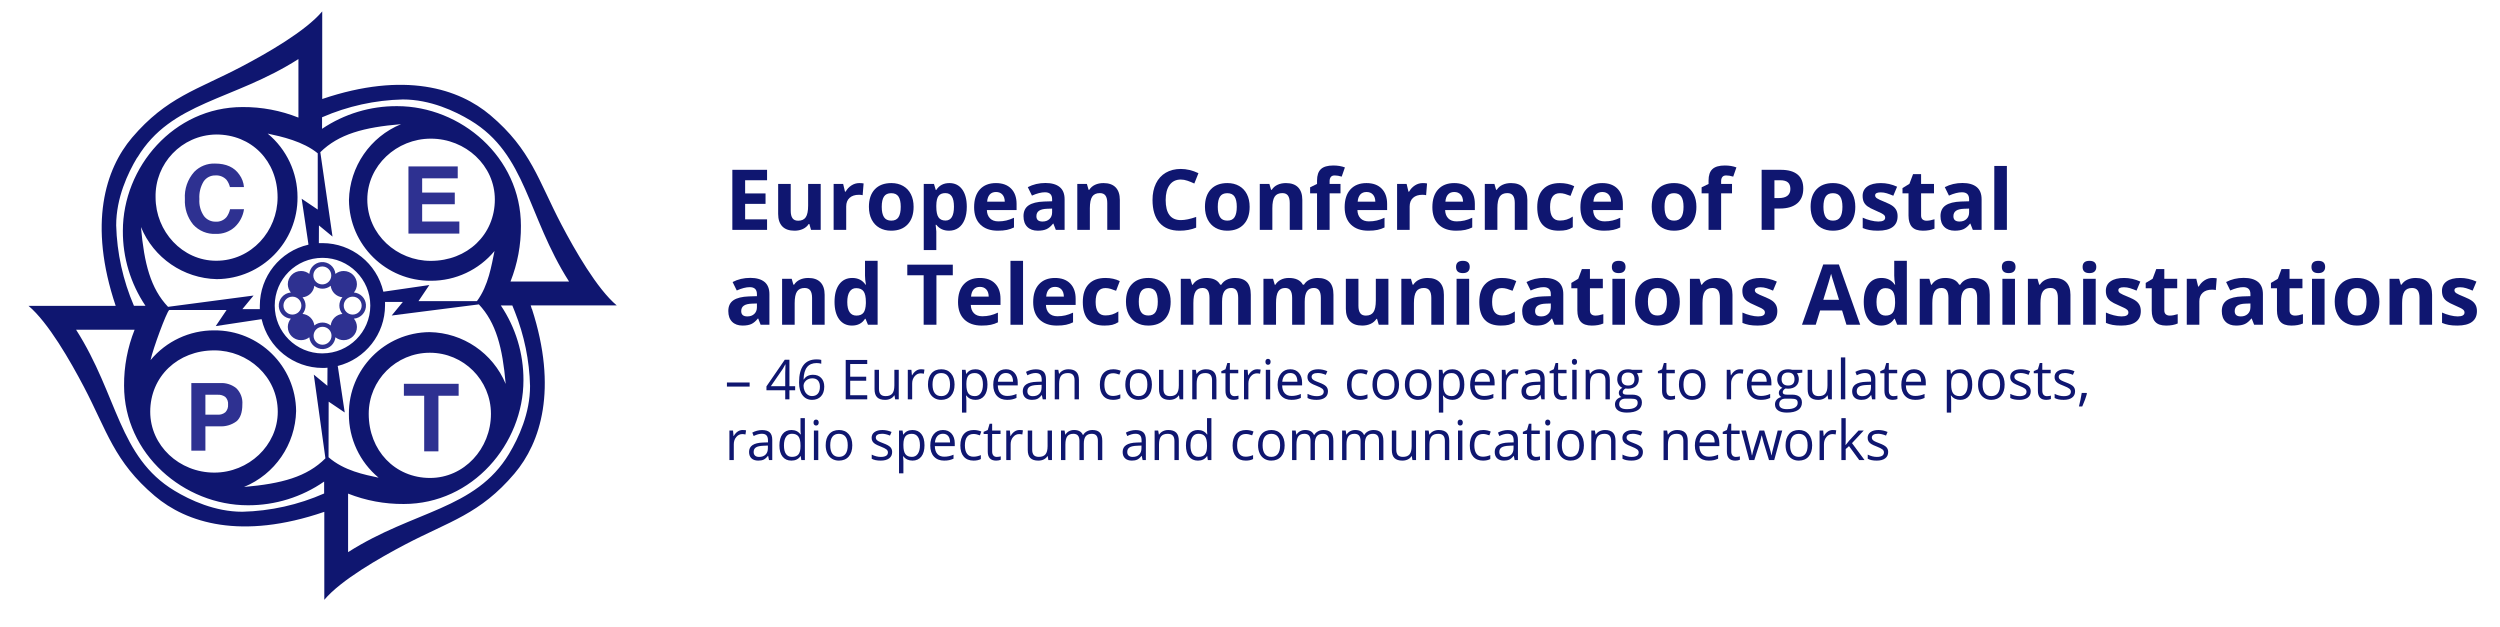 <?xml version="1.0" encoding="utf-8"?>
<!-- Generator: Adobe Illustrator 16.0.0, SVG Export Plug-In . SVG Version: 6.00 Build 0)  -->
<!DOCTYPE svg PUBLIC "-//W3C//DTD SVG 1.1//EN" "http://www.w3.org/Graphics/SVG/1.1/DTD/svg11.dtd">
<svg version="1.1" id="Logo" xmlns="http://www.w3.org/2000/svg" xmlns:xlink="http://www.w3.org/1999/xlink" x="0px" y="0px"
	 width="1133px" height="284px" viewBox="39.5 370.5 1133 284" enable-background="new 39.5 370.5 1133 284" xml:space="preserve">
<path fill="#2E3191" d="M132.586,563.704h6.378c2.743,0.18,5.461-0.612,7.677-2.238c1.793-1.493,2.69-4.046,2.69-7.658
	c0.225-2.726-0.767-5.412-2.709-7.338c-2.038-1.66-4.619-2.505-7.244-2.37h-13.17v30.631h6.378v-11.007V563.704z M132.586,549.405
	h5.645c1.22-0.076,2.427,0.284,3.406,1.016c0.896,0.896,1.345,2.145,1.223,3.405c0.114,1.288-0.332,2.563-1.223,3.5
	c-0.954,0.787-2.171,1.184-3.406,1.11h-5.645v-9.013V549.405z"/>
<polygon fill="#2E3191" points="222.541,549.856 231.741,549.856 231.741,575.05 238.194,575.05 238.194,549.856 247.357,549.856 
	247.357,544.438 222.541,544.438 "/>
<polygon fill="#2E3191" points="230.819,463.063 245.607,463.063 245.607,457.776 230.819,457.776 230.819,451.322 246.943,451.322 
	246.943,445.923 224.61,445.923 224.61,476.365 247.677,476.365 247.677,470.891 230.819,470.891 "/>
<path fill="#2E3191" d="M137.29,476.497c3.169,0.121,6.261-0.999,8.617-3.123c2.265-2.133,3.738-4.973,4.177-8.053h-6.322
	c-0.281,1.274-0.818,2.478-1.581,3.537c-1.229,1.46-3.083,2.243-4.986,2.107c-2.063,0.032-4.019-0.917-5.268-2.56
	c-1.542-2.249-2.272-4.956-2.07-7.676c-0.191-2.771,0.465-5.533,1.881-7.921c1.181-1.802,3.21-2.862,5.362-2.804
	c1.894-0.14,3.748,0.587,5.042,1.976c0.75,0.979,1.283,2.109,1.562,3.312h6.359c-0.157-2.039-0.881-3.994-2.089-5.645
	c-2.295-3.35-5.977-5.023-11.044-5.023c-3.526-0.126-6.941,1.24-9.408,3.763c-3,3.363-4.525,7.789-4.233,12.286
	c-0.232,4.203,1.109,8.342,3.763,11.608C129.662,475.151,133.419,476.698,137.29,476.497z"/>
<path fill="#0F1670" d="M280.491,510.477l-0.471-1.562h38.985c-8.956-7.525-18.966-25.023-25.081-36.67
	c-10.518-20.038-13.697-33.867-32.136-49.483c-14.281-12.117-38.91-20.038-76.257-7.395v-39.699
	c-7.526,8.956-25.024,18.965-36.67,25.08c-20.038,10.518-33.867,13.772-49.521,32.136c-12.08,14.243-19.925,39.041-7.413,76.22
	H52.416c8.956,7.526,18.966,25.023,25.081,36.67c10.518,20.038,13.697,33.867,32.136,49.483
	c14.356,12.174,39.154,20.132,76.84,7.206v39.869c7.526-8.956,25.024-18.965,36.67-25.08c20.038-10.518,33.867-13.697,49.502-32.117
	c11.91-14.036,19.681-38.345,7.921-74.658l0,0H280.491z M185.513,423.627c11.539-5.019,23.94-7.753,36.52-8.053
	c12.437,0,23.65,5.25,30.725,9.521c25.4,15.315,25.607,43.161,44.629,72.983h-26.529c3.18-8.029,4.783-16.596,4.722-25.231
	c0-31.157-27.263-54.243-56.106-54.243c-12.114-0.076-23.97,3.504-34.018,10.273v-5.25H185.513z M263.764,460.918
	c0,15.955-12.493,27.809-29.05,27.809c-15.259,0-28.75-11.854-28.75-27.809c0-15.353,13.302-27.582,28.75-27.582
	C250.575,433.336,263.764,445.565,263.764,460.918z M184.045,472.659l6.153,5.061l-5.532-38.25
	c8.354-8.204,19.718-11.289,36.595-12.7c-14.006,5.754-23.276,19.255-23.613,34.394c0.166,20.359,16.8,36.732,37.159,36.576
	c11.131,0.031,21.694-4.909,28.806-13.472c-1.354,6.359-2.69,15.616-7.958,22.691h-26.492l4.911-7.282l-20.584,2.992h-0.263
	c-2.963-12.845-14.382-21.956-27.564-21.995c-0.564,0-1.091,0-1.656,0L184.045,472.659z M179.266,481.088v0.301
	c-12.866,2.959-21.991,14.4-22.014,27.602c0,0.546,0,1.054,0,1.6h-7.902l5.062-6.152l-38.759,5.117
	c-7.884-8.315-10.819-19.567-12.268-36.162c5.751,14,19.244,23.269,34.375,23.613c20.36-0.166,36.733-16.8,36.576-37.16
	c0.017-11.14-4.944-21.705-13.528-28.806c6.359,1.354,16.105,3.537,22.691,8.938v25.494l-7.282-4.911L179.266,481.088z
	 M110.008,459.94c-0.344-15.386,11.849-28.138,27.234-28.481c0.085-0.002,0.169-0.004,0.254-0.005
	c15.955,0,27.808,11.91,27.808,28.467c0,15.259-11.853,28.75-27.808,28.75C122.144,488.689,110.008,475.387,110.008,459.94z
	 M101.767,441.878c15.315-25.4,43.162-25.607,72.983-44.61v26.529c-8.055-3.211-16.654-4.834-25.325-4.779
	c-31.158,0-54.244,27.244-54.244,56.106c-0.074,12.1,3.499,23.94,10.254,33.979h-5.23c-4.973-11.54-7.706-23.921-8.053-36.482
	c0-12.437,5.268-23.65,9.521-30.725L101.767,441.878z M186.435,594.128c-11.706,5.166-24.312,7.984-37.103,8.298
	c-12.437,0-23.65-5.25-30.725-9.521C93.207,577.59,93,549.744,73.978,519.922h26.529c-3.211,8.055-4.834,16.654-4.779,25.325
	c0,31.157,27.263,54.243,56.106,54.243c12.35,0.049,24.417-3.702,34.563-10.743v5.4L186.435,594.128z M107.581,557.101
	c0-15.955,12.493-27.809,29.05-27.809c15.259,0,28.75,11.854,28.75,27.809c0,15.353-13.302,27.583-28.75,27.583
	C120.751,584.684,107.581,572.453,107.581,557.101z M187.864,545.341l-6.152-5.061l5.268,37.931
	c-8.373,8.41-19.812,11.496-36.896,12.982c14.006-5.754,23.275-19.256,23.613-34.394c-0.155-20.356-16.783-36.732-37.138-36.577
	c-0.007,0-0.014,0-0.021,0c-11.13-0.03-21.694,4.909-28.806,13.472c1.11-5.212,7.188-21.637,8.448-22.69h26.002l-4.911,7.281
	l20.527-3.104h0.282c2.938,12.895,14.395,22.05,27.62,22.07c0.753,0,1.486,0,2.22-0.113L187.864,545.341z M185.663,530.665
	c-11.96,0-21.656-9.695-21.656-21.655c0-11.961,9.696-21.656,21.656-21.656c11.96,0,21.656,9.695,21.656,21.656
	c-0.021,11.948-9.708,21.627-21.656,21.637V530.665z M188.448,552.528l7.281,4.911l-3.085-20.621l-0.113-0.452
	c12.598-3.154,21.443-14.464,21.468-27.451c0-0.526,0-1.054,0-1.58h8.072l-5.062,6.152l39.511-5.042
	c7.79,8.297,10.725,19.529,12.155,36.049c-5.808-13.985-19.347-23.203-34.488-23.48c-20.36,0.165-36.733,16.8-36.576,37.159
	c-0.031,11.131,4.909,21.694,13.471,28.806c-6.359-1.354-15.691-3.142-22.691-9.275L188.448,552.528z M261.996,558.06
	c0,15.88-12.23,29.051-27.583,29.051c-15.955,0-27.809-12.493-27.809-29.051c0-15.296,12.4-27.695,27.696-27.695
	S261.996,542.764,261.996,558.06z M270.236,576.122c-15.315,25.4-43.162,25.607-72.983,44.61v-26.529
	c8.031,3.173,16.597,4.771,25.231,4.704c31.158,0,54.244-27.244,54.244-56.106c0.051-12.061-3.521-23.859-10.254-33.866h5.212
	l1.148,2.859c4.266,10.705,6.597,22.083,6.886,33.604c0.038,12.418-5.231,23.632-9.483,30.706V576.122z"/>
<path fill="#2E3191" d="M199.887,514.917c3.273-0.261,5.715-3.126,5.454-6.399c-0.232-2.91-2.543-5.222-5.454-5.454
	c0.881-1.057,1.366-2.387,1.374-3.763c0-3.305-2.679-5.983-5.983-5.983l0,0c-1.369-0.009-2.698,0.457-3.763,1.317
	c-0.32-3.268-3.228-5.658-6.496-5.339c-2.826,0.276-5.062,2.513-5.338,5.339c-1.065-0.86-2.395-1.326-3.763-1.317
	c-3.304,0-5.983,2.679-5.983,5.983l0,0c0.007,1.376,0.493,2.706,1.374,3.763c-3.273,0.262-5.715,3.126-5.454,6.399
	c0.232,2.911,2.543,5.223,5.454,5.454c-0.88,1.058-1.366,2.388-1.374,3.764c0,3.304,2.679,5.982,5.983,5.982l0,0
	c1.369,0.009,2.698-0.456,3.763-1.316c0.319,3.268,3.228,5.658,6.496,5.339c2.826-0.276,5.062-2.513,5.339-5.339
	c1.064,0.86,2.394,1.325,3.763,1.316c3.305,0,5.983-2.679,5.983-5.982l0,0C201.253,517.305,200.768,515.975,199.887,514.917z
	 M185.663,491.267c2.244,0.053,4.021,1.915,3.968,4.158c-0.053,2.244-1.914,4.021-4.158,3.968c-2.17-0.051-3.917-1.798-3.968-3.968
	c-0.042-2.254,1.752-4.116,4.006-4.158C185.562,491.266,185.612,491.266,185.663,491.267z M172.003,513.073
	c-2.245-0.01-4.056-1.838-4.045-4.083c0.01-2.244,1.838-4.055,4.083-4.045c2.237,0.011,4.045,1.827,4.045,4.064
	C176.076,511.257,174.251,513.073,172.003,513.073L172.003,513.073z M185.663,526.733c-2.245-0.011-4.056-1.839-4.045-4.083
	c0.01-2.244,1.838-4.056,4.083-4.045c2.237,0.01,4.045,1.826,4.045,4.063C189.735,524.917,187.911,526.733,185.663,526.733z
	 M194.713,512.772c-2.792,0.265-5.019,2.445-5.343,5.23c-2.156-1.765-5.257-1.765-7.413,0c-0.325-2.785-2.552-4.966-5.343-5.23
	c1.827-2.176,1.827-5.351,0-7.526c2.792-0.265,5.019-2.444,5.343-5.23c2.156,1.766,5.257,1.766,7.413,0
	c0.33,2.766,2.535,4.932,5.306,5.212c-1.837,2.18-1.837,5.365,0,7.545H194.713z M199.323,513.073
	c-2.245-0.01-4.056-1.838-4.045-4.083c0.01-2.244,1.838-4.055,4.083-4.045c2.237,0.011,4.045,1.827,4.045,4.064
	C203.396,511.257,201.57,513.073,199.323,513.073L199.323,513.073z"/>
<g>
	<path fill="#0F1670" d="M368.943,545.7v-1.855h10.293v1.855H368.943z"/>
	<path fill="#0F1670" d="M399.864,547.373h-2.597v4.102h-1.903v-4.102h-8.51v-1.771l8.306-12.073h2.106v12h2.597V547.373z
		 M395.364,545.529v-5.933c0-1.164,0.04-2.479,0.12-3.943h-0.096c-0.383,0.781-0.742,1.429-1.077,1.941l-5.47,7.935H395.364z"/>
	<path fill="#0F1670" d="M401.633,543.845c0-3.508,0.668-6.13,2.004-7.867c1.336-1.738,3.313-2.606,5.931-2.606
		c0.901,0,1.611,0.077,2.13,0.231v1.746c-0.615-0.203-1.316-0.306-2.106-0.306c-1.875,0-3.308,0.597-4.297,1.789
		s-1.532,3.065-1.627,5.621h0.144c0.877-1.399,2.266-2.1,4.165-2.1c1.572,0,2.811,0.484,3.716,1.453
		c0.905,0.968,1.358,2.282,1.358,3.942c0,1.855-0.497,3.314-1.49,4.377c-0.993,1.062-2.336,1.593-4.027,1.593
		c-1.812,0-3.248-0.693-4.309-2.081C402.163,548.25,401.633,546.319,401.633,543.845z M407.509,549.997
		c1.133,0,2.013-0.363,2.639-1.092c0.626-0.729,0.939-1.78,0.939-3.156c0-1.18-0.292-2.107-0.874-2.783s-1.452-1.013-2.609-1.013
		c-0.718,0-1.376,0.15-1.975,0.451c-0.599,0.302-1.076,0.717-1.43,1.245c-0.355,0.529-0.533,1.078-0.533,1.648
		c0,0.838,0.159,1.619,0.479,2.344s0.772,1.298,1.358,1.721C406.091,549.786,406.759,549.997,407.509,549.997z"/>
	<path fill="#0F1670" d="M432.53,551.475h-9.754v-17.848h9.754v1.844h-7.72v5.75h7.253v1.831h-7.253v6.567h7.72V551.475z"/>
	<path fill="#0F1670" d="M437.853,538.095v8.68c0,1.091,0.243,1.904,0.73,2.441c0.486,0.537,1.249,0.806,2.286,0.806
		c1.372,0,2.375-0.382,3.01-1.147c0.634-0.765,0.952-2.014,0.952-3.747v-7.032h1.987v13.38h-1.64l-0.288-1.795h-0.107
		c-0.407,0.659-0.972,1.164-1.694,1.514c-0.722,0.351-1.546,0.525-2.471,0.525c-1.596,0-2.791-0.387-3.584-1.16
		c-0.794-0.772-1.191-2.01-1.191-3.711v-8.753H437.853z"/>
	<path fill="#0F1670" d="M456.892,537.851c0.582,0,1.105,0.049,1.568,0.146l-0.275,1.88c-0.543-0.122-1.021-0.183-1.436-0.183
		c-1.062,0-1.969,0.439-2.723,1.318s-1.131,1.974-1.131,3.284v7.178h-1.987v-13.38h1.64l0.228,2.479h0.096
		c0.486-0.871,1.073-1.542,1.759-2.015C455.315,538.087,456.069,537.851,456.892,537.851z"/>
	<path fill="#0F1670" d="M472.112,544.772c0,2.182-0.539,3.885-1.616,5.109s-2.565,1.837-4.464,1.837
		c-1.173,0-2.214-0.281-3.124-0.843c-0.909-0.562-1.611-1.367-2.106-2.417c-0.495-1.05-0.742-2.278-0.742-3.687
		c0-2.181,0.534-3.88,1.604-5.097s2.553-1.825,4.453-1.825c1.835,0,3.293,0.623,4.374,1.868S472.112,542.648,472.112,544.772z
		 M462.119,544.772c0,1.709,0.335,3.012,1.005,3.906c0.67,0.896,1.655,1.343,2.956,1.343c1.3,0,2.288-0.445,2.962-1.336
		c0.674-0.892,1.011-2.195,1.011-3.913c0-1.7-0.337-2.992-1.011-3.876c-0.675-0.883-1.67-1.324-2.986-1.324
		c-1.301,0-2.282,0.436-2.944,1.307C462.45,541.749,462.119,543.048,462.119,544.772z"/>
	<path fill="#0F1670" d="M481.577,551.719c-0.854,0-1.634-0.161-2.34-0.482s-1.299-0.815-1.777-1.483h-0.144
		c0.096,0.781,0.144,1.522,0.144,2.223v5.505h-1.987v-19.386h1.616l0.275,1.831h0.096c0.51-0.732,1.105-1.261,1.783-1.587
		c0.678-0.325,1.456-0.488,2.334-0.488c1.739,0,3.082,0.606,4.027,1.819c0.945,1.213,1.418,2.914,1.418,5.103
		c0,2.197-0.48,3.904-1.442,5.121C484.618,551.11,483.284,551.719,481.577,551.719z M481.289,539.572
		c-1.34,0-2.31,0.378-2.908,1.136c-0.598,0.757-0.906,1.961-0.921,3.613v0.451c0,1.88,0.307,3.225,0.921,4.035
		c0.614,0.81,1.6,1.214,2.957,1.214c1.133,0,2.021-0.468,2.663-1.403s0.963-2.226,0.963-3.87c0-1.668-0.321-2.948-0.963-3.839
		C483.358,540.018,482.454,539.572,481.289,539.572z"/>
	<path fill="#0F1670" d="M495.912,551.719c-1.939,0-3.469-0.603-4.59-1.807c-1.121-1.204-1.682-2.877-1.682-5.018
		c0-2.156,0.521-3.869,1.562-5.14c1.041-1.27,2.439-1.904,4.195-1.904c1.644,0,2.944,0.552,3.901,1.654
		c0.958,1.104,1.437,2.558,1.437,4.364v1.282h-9.036c0.04,1.57,0.429,2.763,1.167,3.576c0.738,0.814,1.777,1.221,3.118,1.221
		c1.412,0,2.809-0.301,4.189-0.903v1.807c-0.702,0.31-1.367,0.531-1.993,0.666C497.554,551.651,496.798,551.719,495.912,551.719z
		 M495.374,539.548c-1.053,0-1.893,0.35-2.52,1.05s-0.996,1.668-1.107,2.905h6.858c0-1.277-0.279-2.256-0.838-2.936
		S496.411,539.548,495.374,539.548z"/>
	<path fill="#0F1670" d="M512.067,551.475l-0.395-1.904h-0.096c-0.654,0.838-1.307,1.406-1.957,1.703s-1.462,0.445-2.436,0.445
		c-1.301,0-2.32-0.342-3.058-1.025c-0.738-0.684-1.107-1.656-1.107-2.918c0-2.701,2.119-4.117,6.355-4.248l2.226-0.073v-0.83
		c0-1.05-0.222-1.825-0.665-2.325c-0.443-0.501-1.151-0.751-2.124-0.751c-1.093,0-2.33,0.342-3.71,1.025l-0.61-1.551
		c0.646-0.357,1.354-0.639,2.125-0.842c0.77-0.203,1.542-0.306,2.316-0.306c1.563,0,2.723,0.354,3.477,1.062
		s1.131,1.844,1.131,3.406v9.131H512.067z M507.579,550.046c1.237,0,2.208-0.346,2.914-1.037c0.707-0.691,1.06-1.66,1.06-2.905
		v-1.209l-1.987,0.086c-1.58,0.057-2.719,0.307-3.417,0.75c-0.698,0.444-1.047,1.134-1.047,2.069c0,0.732,0.217,1.29,0.652,1.673
		C506.188,549.855,506.796,550.046,507.579,550.046z"/>
	<path fill="#0F1670" d="M526.485,551.475v-8.655c0-1.091-0.243-1.904-0.73-2.441s-1.249-0.806-2.286-0.806
		c-1.373,0-2.378,0.378-3.016,1.136c-0.639,0.757-0.958,2.006-0.958,3.747v7.02h-1.987v-13.38h1.616l0.323,1.831h0.096
		c0.407-0.659,0.977-1.169,1.711-1.531c0.734-0.362,1.552-0.544,2.454-0.544c1.58,0,2.769,0.389,3.566,1.166
		s1.197,2.021,1.197,3.729v8.729H526.485z"/>
	<path fill="#0F1670" d="M543.918,551.719c-1.899,0-3.369-0.596-4.41-1.788c-1.042-1.192-1.562-2.879-1.562-5.061
		c0-2.237,0.528-3.967,1.586-5.188c1.057-1.221,2.563-1.831,4.518-1.831c0.63,0,1.26,0.069,1.891,0.208s1.125,0.301,1.484,0.488
		l-0.61,1.721c-0.439-0.179-0.918-0.327-1.437-0.445c-0.519-0.117-0.978-0.177-1.376-0.177c-2.665,0-3.998,1.733-3.998,5.2
		c0,1.645,0.325,2.905,0.975,3.784s1.614,1.318,2.891,1.318c1.093,0,2.214-0.239,3.363-0.72v1.794
		C546.355,551.487,545.25,551.719,543.918,551.719z"/>
	<path fill="#0F1670" d="M561.545,544.772c0,2.182-0.539,3.885-1.616,5.109s-2.565,1.837-4.464,1.837
		c-1.173,0-2.214-0.281-3.124-0.843c-0.909-0.562-1.611-1.367-2.106-2.417c-0.495-1.05-0.742-2.278-0.742-3.687
		c0-2.181,0.534-3.88,1.604-5.097s2.553-1.825,4.453-1.825c1.835,0,3.293,0.623,4.374,1.868S561.545,542.648,561.545,544.772z
		 M551.551,544.772c0,1.709,0.335,3.012,1.005,3.906c0.67,0.896,1.655,1.343,2.956,1.343c1.3,0,2.288-0.445,2.962-1.336
		c0.674-0.892,1.011-2.195,1.011-3.913c0-1.7-0.337-2.992-1.011-3.876c-0.675-0.883-1.67-1.324-2.986-1.324
		c-1.301,0-2.282,0.436-2.944,1.307C551.882,541.749,551.551,543.048,551.551,544.772z"/>
	<path fill="#0F1670" d="M566.772,538.095v8.68c0,1.091,0.243,1.904,0.73,2.441c0.486,0.537,1.249,0.806,2.286,0.806
		c1.372,0,2.375-0.382,3.01-1.147c0.634-0.765,0.952-2.014,0.952-3.747v-7.032h1.987v13.38h-1.64l-0.288-1.795h-0.107
		c-0.407,0.659-0.972,1.164-1.694,1.514c-0.722,0.351-1.546,0.525-2.471,0.525c-1.596,0-2.791-0.387-3.584-1.16
		c-0.794-0.772-1.191-2.01-1.191-3.711v-8.753H566.772z"/>
	<path fill="#0F1670" d="M588.803,551.475v-8.655c0-1.091-0.243-1.904-0.73-2.441s-1.249-0.806-2.286-0.806
		c-1.373,0-2.378,0.378-3.016,1.136c-0.639,0.757-0.958,2.006-0.958,3.747v7.02h-1.987v-13.38h1.616l0.323,1.831h0.096
		c0.407-0.659,0.977-1.169,1.711-1.531c0.734-0.362,1.552-0.544,2.454-0.544c1.58,0,2.769,0.389,3.566,1.166
		s1.197,2.021,1.197,3.729v8.729H588.803z"/>
	<path fill="#0F1670" d="M598.985,550.046c0.351,0,0.69-0.026,1.017-0.079s0.587-0.107,0.778-0.165v1.551
		c-0.216,0.105-0.533,0.193-0.952,0.263c-0.419,0.068-0.796,0.104-1.131,0.104c-2.538,0-3.806-1.363-3.806-4.09v-7.959h-1.879
		v-0.977l1.879-0.843l0.838-2.856h1.149v3.101h3.806v1.575h-3.806v7.874c0,0.806,0.188,1.424,0.562,1.855
		S598.331,550.046,598.985,550.046z"/>
	<path fill="#0F1670" d="M609.264,537.851c0.582,0,1.105,0.049,1.568,0.146l-0.275,1.88c-0.543-0.122-1.021-0.183-1.436-0.183
		c-1.062,0-1.969,0.439-2.723,1.318s-1.131,1.974-1.131,3.284v7.178h-1.987v-13.38h1.64l0.228,2.479h0.096
		c0.486-0.871,1.073-1.542,1.759-2.015C607.688,538.087,608.441,537.851,609.264,537.851z"/>
	<path fill="#0F1670" d="M612.995,534.47c0-0.464,0.111-0.804,0.335-1.02c0.223-0.216,0.503-0.323,0.838-0.323
		c0.319,0,0.594,0.109,0.826,0.329s0.347,0.558,0.347,1.014s-0.116,0.795-0.347,1.02c-0.231,0.224-0.507,0.335-0.826,0.335
		c-0.335,0-0.615-0.111-0.838-0.335C613.106,535.265,612.995,534.926,612.995,534.47z M615.149,551.475h-1.987v-13.38h1.987V551.475
		z"/>
	<path fill="#0F1670" d="M624.781,551.719c-1.939,0-3.469-0.603-4.59-1.807c-1.121-1.204-1.682-2.877-1.682-5.018
		c0-2.156,0.521-3.869,1.562-5.14c1.041-1.27,2.439-1.904,4.195-1.904c1.644,0,2.944,0.552,3.901,1.654
		c0.958,1.104,1.437,2.558,1.437,4.364v1.282h-9.036c0.04,1.57,0.429,2.763,1.167,3.576c0.738,0.814,1.777,1.221,3.118,1.221
		c1.412,0,2.809-0.301,4.189-0.903v1.807c-0.702,0.31-1.367,0.531-1.993,0.666C626.422,551.651,625.667,551.719,624.781,551.719z
		 M624.242,539.548c-1.053,0-1.893,0.35-2.52,1.05s-0.996,1.668-1.107,2.905h6.858c0-1.277-0.279-2.256-0.838-2.936
		S625.279,539.548,624.242,539.548z"/>
	<path fill="#0F1670" d="M641.33,547.824c0,1.245-0.455,2.206-1.364,2.881c-0.91,0.676-2.187,1.014-3.83,1.014
		c-1.74,0-3.096-0.281-4.069-0.843v-1.88c0.63,0.326,1.306,0.582,2.028,0.77s1.418,0.28,2.089,0.28c1.037,0,1.835-0.168,2.394-0.506
		s0.838-0.853,0.838-1.545c0-0.521-0.222-0.966-0.664-1.336c-0.443-0.371-1.307-0.808-2.591-1.312
		c-1.221-0.464-2.089-0.869-2.604-1.215s-0.897-0.738-1.149-1.178c-0.251-0.439-0.377-0.965-0.377-1.575
		c0-1.091,0.435-1.951,1.305-2.582s2.062-0.946,3.579-0.946c1.412,0,2.792,0.293,4.141,0.879l-0.706,1.648
		c-1.316-0.554-2.51-0.83-3.579-0.83c-0.942,0-1.652,0.15-2.13,0.451c-0.479,0.302-0.718,0.717-0.718,1.246
		c0,0.357,0.09,0.663,0.269,0.915c0.18,0.252,0.469,0.492,0.868,0.721c0.398,0.228,1.165,0.558,2.298,0.988
		c1.556,0.578,2.606,1.16,3.153,1.746C641.057,546.201,641.33,546.938,641.33,547.824z"/>
	<path fill="#0F1670" d="M655.926,551.719c-1.898,0-3.369-0.596-4.41-1.788s-1.562-2.879-1.562-5.061
		c0-2.237,0.529-3.967,1.586-5.188c1.059-1.221,2.564-1.831,4.52-1.831c0.629,0,1.26,0.069,1.891,0.208s1.125,0.301,1.484,0.488
		l-0.611,1.721c-0.439-0.179-0.918-0.327-1.436-0.445c-0.52-0.117-0.979-0.177-1.377-0.177c-2.664,0-3.998,1.733-3.998,5.2
		c0,1.645,0.326,2.905,0.977,3.784s1.613,1.318,2.891,1.318c1.092,0,2.213-0.239,3.363-0.72v1.794
		C658.363,551.487,657.258,551.719,655.926,551.719z"/>
	<path fill="#0F1670" d="M673.553,544.772c0,2.182-0.539,3.885-1.617,5.109c-1.076,1.225-2.564,1.837-4.463,1.837
		c-1.174,0-2.215-0.281-3.125-0.843c-0.908-0.562-1.611-1.367-2.105-2.417s-0.742-2.278-0.742-3.687c0-2.181,0.535-3.88,1.604-5.097
		s2.553-1.825,4.453-1.825c1.834,0,3.293,0.623,4.373,1.868C673.012,540.964,673.553,542.648,673.553,544.772z M663.559,544.772
		c0,1.709,0.336,3.012,1.006,3.906c0.67,0.896,1.654,1.343,2.955,1.343s2.289-0.445,2.963-1.336
		c0.674-0.892,1.012-2.195,1.012-3.913c0-1.7-0.338-2.992-1.012-3.876c-0.674-0.883-1.67-1.324-2.986-1.324
		c-1.301,0-2.281,0.436-2.943,1.307C663.889,541.749,663.559,543.048,663.559,544.772z"/>
	<path fill="#0F1670" d="M688.234,544.772c0,2.182-0.539,3.885-1.615,5.109c-1.078,1.225-2.566,1.837-4.465,1.837
		c-1.172,0-2.213-0.281-3.123-0.843s-1.611-1.367-2.107-2.417c-0.494-1.05-0.742-2.278-0.742-3.687c0-2.181,0.535-3.88,1.605-5.097
		c1.068-1.217,2.553-1.825,4.451-1.825c1.836,0,3.293,0.623,4.375,1.868C687.693,540.964,688.234,542.648,688.234,544.772z
		 M678.24,544.772c0,1.709,0.336,3.012,1.006,3.906c0.67,0.896,1.656,1.343,2.957,1.343s2.287-0.445,2.961-1.336
		c0.676-0.892,1.012-2.195,1.012-3.913c0-1.7-0.336-2.992-1.012-3.876c-0.674-0.883-1.668-1.324-2.986-1.324
		c-1.299,0-2.281,0.436-2.943,1.307C678.572,541.749,678.24,543.048,678.24,544.772z"/>
	<path fill="#0F1670" d="M697.697,551.719c-0.854,0-1.633-0.161-2.34-0.482c-0.705-0.321-1.297-0.815-1.777-1.483h-0.143
		c0.096,0.781,0.143,1.522,0.143,2.223v5.505h-1.986v-19.386h1.617l0.273,1.831h0.096c0.512-0.732,1.105-1.261,1.785-1.587
		c0.678-0.325,1.455-0.488,2.332-0.488c1.74,0,3.082,0.606,4.027,1.819c0.947,1.213,1.42,2.914,1.42,5.103
		c0,2.197-0.482,3.904-1.443,5.121S699.406,551.719,697.697,551.719z M697.41,539.572c-1.34,0-2.309,0.378-2.908,1.136
		c-0.598,0.757-0.904,1.961-0.922,3.613v0.451c0,1.88,0.309,3.225,0.922,4.035c0.615,0.81,1.6,1.214,2.957,1.214
		c1.133,0,2.02-0.468,2.662-1.403s0.965-2.226,0.965-3.87c0-1.668-0.322-2.948-0.965-3.839
		C699.479,540.018,698.576,539.572,697.41,539.572z"/>
	<path fill="#0F1670" d="M712.033,551.719c-1.938,0-3.469-0.603-4.59-1.807s-1.682-2.877-1.682-5.018
		c0-2.156,0.521-3.869,1.562-5.14c1.041-1.27,2.439-1.904,4.195-1.904c1.643,0,2.943,0.552,3.902,1.654
		c0.957,1.104,1.436,2.558,1.436,4.364v1.282h-9.037c0.041,1.57,0.43,2.763,1.168,3.576c0.738,0.814,1.777,1.221,3.117,1.221
		c1.412,0,2.809-0.301,4.189-0.903v1.807c-0.703,0.31-1.367,0.531-1.992,0.666C713.676,551.651,712.92,551.719,712.033,551.719z
		 M711.496,539.548c-1.055,0-1.895,0.35-2.52,1.05c-0.627,0.7-0.996,1.668-1.107,2.905h6.857c0-1.277-0.279-2.256-0.838-2.936
		S712.533,539.548,711.496,539.548z"/>
	<path fill="#0F1670" d="M726.105,537.851c0.582,0,1.105,0.049,1.568,0.146l-0.275,1.88c-0.543-0.122-1.021-0.183-1.436-0.183
		c-1.062,0-1.969,0.439-2.723,1.318c-0.756,0.879-1.133,1.974-1.133,3.284v7.178h-1.986v-13.38h1.641l0.227,2.479h0.096
		c0.486-0.871,1.074-1.542,1.76-2.015C724.529,538.087,725.283,537.851,726.105,537.851z"/>
	<path fill="#0F1670" d="M738.072,551.475l-0.395-1.904h-0.096c-0.654,0.838-1.307,1.406-1.957,1.703s-1.463,0.445-2.436,0.445
		c-1.301,0-2.32-0.342-3.059-1.025s-1.107-1.656-1.107-2.918c0-2.701,2.119-4.117,6.355-4.248l2.227-0.073v-0.83
		c0-1.05-0.221-1.825-0.664-2.325c-0.443-0.501-1.15-0.751-2.125-0.751c-1.094,0-2.33,0.342-3.709,1.025l-0.611-1.551
		c0.646-0.357,1.354-0.639,2.125-0.842c0.77-0.203,1.541-0.306,2.314-0.306c1.564,0,2.723,0.354,3.479,1.062
		c0.754,0.708,1.131,1.844,1.131,3.406v9.131H738.072z M733.584,550.046c1.236,0,2.209-0.346,2.914-1.037
		c0.707-0.691,1.059-1.66,1.059-2.905v-1.209l-1.986,0.086c-1.58,0.057-2.719,0.307-3.416,0.75
		c-0.699,0.444-1.047,1.134-1.047,2.069c0,0.732,0.217,1.29,0.65,1.673C732.193,549.855,732.803,550.046,733.584,550.046z"/>
	<path fill="#0F1670" d="M747.75,550.046c0.352,0,0.691-0.026,1.018-0.079c0.328-0.053,0.588-0.107,0.779-0.165v1.551
		c-0.217,0.105-0.533,0.193-0.951,0.263c-0.42,0.068-0.797,0.104-1.133,0.104c-2.537,0-3.805-1.363-3.805-4.09v-7.959h-1.879v-0.977
		l1.879-0.843l0.838-2.856h1.148v3.101h3.807v1.575h-3.807v7.874c0,0.806,0.188,1.424,0.562,1.855S747.096,550.046,747.75,550.046z"
		/>
	<path fill="#0F1670" d="M751.877,534.47c0-0.464,0.113-0.804,0.336-1.02s0.502-0.323,0.838-0.323c0.318,0,0.594,0.109,0.826,0.329
		c0.23,0.22,0.348,0.558,0.348,1.014s-0.117,0.795-0.348,1.02c-0.232,0.224-0.508,0.335-0.826,0.335
		c-0.336,0-0.615-0.111-0.838-0.335C751.99,535.265,751.877,534.926,751.877,534.47z M754.031,551.475h-1.986v-13.38h1.986V551.475z
		"/>
	<path fill="#0F1670" d="M767.098,551.475v-8.655c0-1.091-0.244-1.904-0.73-2.441s-1.248-0.806-2.285-0.806
		c-1.373,0-2.379,0.378-3.016,1.136c-0.639,0.757-0.959,2.006-0.959,3.747v7.02h-1.986v-13.38h1.617l0.322,1.831h0.096
		c0.406-0.659,0.977-1.169,1.711-1.531s1.553-0.544,2.453-0.544c1.58,0,2.77,0.389,3.568,1.166c0.797,0.777,1.195,2.021,1.195,3.729
		v8.729H767.098z"/>
	<path fill="#0F1670" d="M783.779,538.095v1.282l-2.43,0.293c0.223,0.285,0.422,0.657,0.598,1.117s0.264,0.979,0.264,1.557
		c0,1.31-0.439,2.355-1.316,3.137s-2.082,1.172-3.615,1.172c-0.391,0-0.758-0.032-1.1-0.098c-0.846,0.456-1.27,1.03-1.27,1.722
		c0,0.366,0.148,0.637,0.443,0.812s0.801,0.263,1.52,0.263h2.322c1.42,0,2.512,0.305,3.273,0.915s1.143,1.498,1.143,2.662
		c0,1.48-0.582,2.61-1.748,3.387c-1.164,0.777-2.863,1.166-5.098,1.166c-1.715,0-3.039-0.325-3.967-0.977
		c-0.93-0.651-1.395-1.57-1.395-2.759c0-0.813,0.254-1.518,0.766-2.111c0.51-0.595,1.229-0.997,2.154-1.209
		c-0.336-0.154-0.617-0.395-0.844-0.721c-0.229-0.325-0.342-0.703-0.342-1.135c0-0.488,0.129-0.916,0.383-1.282
		c0.256-0.366,0.658-0.72,1.209-1.062c-0.678-0.285-1.23-0.77-1.656-1.453c-0.428-0.684-0.641-1.465-0.641-2.344
		c0-1.465,0.43-2.594,1.293-3.388c0.861-0.793,2.082-1.19,3.662-1.19c0.686,0,1.305,0.082,1.854,0.244H783.779z M773.318,553.721
		c0,0.725,0.299,1.273,0.898,1.648c0.598,0.374,1.455,0.562,2.572,0.562c1.668,0,2.902-0.255,3.705-0.764
		c0.801-0.509,1.203-1.198,1.203-2.068c0-0.725-0.221-1.228-0.658-1.508c-0.439-0.281-1.266-0.422-2.479-0.422h-2.381
		c-0.902,0-1.604,0.22-2.107,0.66C773.57,552.269,773.318,552.898,773.318,553.721z M774.396,542.38
		c0,0.937,0.258,1.645,0.777,2.124c0.52,0.48,1.24,0.721,2.166,0.721c1.939,0,2.908-0.961,2.908-2.881
		c0-2.011-0.98-3.016-2.943-3.016c-0.934,0-1.652,0.256-2.154,0.769C774.646,540.61,774.396,541.371,774.396,542.38z"/>
	<path fill="#0F1670" d="M796.83,550.046c0.352,0,0.691-0.026,1.018-0.079c0.328-0.053,0.588-0.107,0.779-0.165v1.551
		c-0.217,0.105-0.533,0.193-0.951,0.263c-0.42,0.068-0.797,0.104-1.133,0.104c-2.537,0-3.805-1.363-3.805-4.09v-7.959h-1.879v-0.977
		l1.879-0.843l0.838-2.856h1.148v3.101h3.807v1.575h-3.807v7.874c0,0.806,0.188,1.424,0.562,1.855S796.176,550.046,796.83,550.046z"
		/>
	<path fill="#0F1670" d="M812.447,544.772c0,2.182-0.539,3.885-1.617,5.109c-1.076,1.225-2.564,1.837-4.463,1.837
		c-1.174,0-2.215-0.281-3.125-0.843c-0.908-0.562-1.611-1.367-2.105-2.417s-0.742-2.278-0.742-3.687c0-2.181,0.535-3.88,1.604-5.097
		s2.553-1.825,4.453-1.825c1.834,0,3.293,0.623,4.373,1.868C811.906,540.964,812.447,542.648,812.447,544.772z M802.453,544.772
		c0,1.709,0.336,3.012,1.006,3.906c0.67,0.896,1.654,1.343,2.955,1.343s2.289-0.445,2.963-1.336
		c0.674-0.892,1.012-2.195,1.012-3.913c0-1.7-0.338-2.992-1.012-3.876c-0.674-0.883-1.67-1.324-2.986-1.324
		c-1.301,0-2.281,0.436-2.943,1.307C802.783,541.749,802.453,543.048,802.453,544.772z"/>
	<path fill="#0F1670" d="M828.035,537.851c0.582,0,1.105,0.049,1.568,0.146l-0.275,1.88c-0.543-0.122-1.021-0.183-1.436-0.183
		c-1.062,0-1.969,0.439-2.723,1.318c-0.756,0.879-1.133,1.974-1.133,3.284v7.178h-1.986v-13.38h1.641l0.227,2.479h0.096
		c0.486-0.871,1.074-1.542,1.76-2.015C826.459,538.087,827.213,537.851,828.035,537.851z"/>
	<path fill="#0F1670" d="M837.477,551.719c-1.939,0-3.469-0.603-4.59-1.807s-1.682-2.877-1.682-5.018
		c0-2.156,0.521-3.869,1.562-5.14c1.041-1.27,2.439-1.904,4.193-1.904c1.645,0,2.945,0.552,3.902,1.654
		c0.957,1.104,1.436,2.558,1.436,4.364v1.282h-9.035c0.039,1.57,0.428,2.763,1.166,3.576c0.738,0.814,1.777,1.221,3.119,1.221
		c1.412,0,2.809-0.301,4.188-0.903v1.807c-0.701,0.31-1.365,0.531-1.992,0.666C839.117,551.651,838.361,551.719,837.477,551.719z
		 M836.938,539.548c-1.053,0-1.893,0.35-2.52,1.05c-0.625,0.7-0.994,1.668-1.107,2.905h6.859c0-1.277-0.279-2.256-0.838-2.936
		S837.975,539.548,836.938,539.548z"/>
	<path fill="#0F1670" d="M856.299,538.095v1.282l-2.43,0.293c0.225,0.285,0.424,0.657,0.6,1.117s0.264,0.979,0.264,1.557
		c0,1.31-0.439,2.355-1.316,3.137c-0.879,0.781-2.084,1.172-3.615,1.172c-0.391,0-0.758-0.032-1.102-0.098
		c-0.846,0.456-1.268,1.03-1.268,1.722c0,0.366,0.146,0.637,0.441,0.812c0.297,0.175,0.803,0.263,1.521,0.263h2.32
		c1.422,0,2.512,0.305,3.273,0.915s1.145,1.498,1.145,2.662c0,1.48-0.584,2.61-1.748,3.387c-1.166,0.777-2.865,1.166-5.098,1.166
		c-1.717,0-3.039-0.325-3.969-0.977s-1.395-1.57-1.395-2.759c0-0.813,0.256-1.518,0.766-2.111c0.512-0.595,1.229-0.997,2.154-1.209
		c-0.334-0.154-0.615-0.395-0.844-0.721c-0.227-0.325-0.34-0.703-0.34-1.135c0-0.488,0.127-0.916,0.383-1.282
		s0.658-0.72,1.209-1.062c-0.68-0.285-1.23-0.77-1.658-1.453s-0.641-1.465-0.641-2.344c0-1.465,0.432-2.594,1.293-3.388
		c0.861-0.793,2.082-1.19,3.662-1.19c0.686,0,1.305,0.082,1.855,0.244H856.299z M845.84,553.721c0,0.725,0.299,1.273,0.896,1.648
		c0.6,0.374,1.457,0.562,2.574,0.562c1.668,0,2.902-0.255,3.703-0.764c0.803-0.509,1.203-1.198,1.203-2.068
		c0-0.725-0.219-1.228-0.658-1.508c-0.439-0.281-1.264-0.422-2.477-0.422h-2.383c-0.9,0-1.604,0.22-2.105,0.66
		C846.09,552.269,845.84,552.898,845.84,553.721z M846.916,542.38c0,0.937,0.26,1.645,0.779,2.124
		c0.518,0.48,1.24,0.721,2.166,0.721c1.938,0,2.908-0.961,2.908-2.881c0-2.011-0.982-3.016-2.945-3.016
		c-0.934,0-1.65,0.256-2.154,0.769C847.168,540.61,846.916,541.371,846.916,542.38z"/>
	<path fill="#0F1670" d="M860.738,538.095v8.68c0,1.091,0.242,1.904,0.729,2.441c0.488,0.537,1.25,0.806,2.287,0.806
		c1.371,0,2.375-0.382,3.01-1.147c0.635-0.765,0.951-2.014,0.951-3.747v-7.032h1.986v13.38h-1.639l-0.287-1.795h-0.107
		c-0.408,0.659-0.973,1.164-1.693,1.514c-0.723,0.351-1.547,0.525-2.473,0.525c-1.596,0-2.791-0.387-3.584-1.16
		c-0.795-0.772-1.191-2.01-1.191-3.711v-8.753H860.738z"/>
	<path fill="#0F1670" d="M875.777,551.475h-1.986v-18.995h1.986V551.475z"/>
	<path fill="#0F1670" d="M887.936,551.475l-0.395-1.904h-0.096c-0.654,0.838-1.307,1.406-1.957,1.703s-1.463,0.445-2.436,0.445
		c-1.301,0-2.32-0.342-3.059-1.025s-1.107-1.656-1.107-2.918c0-2.701,2.119-4.117,6.355-4.248l2.227-0.073v-0.83
		c0-1.05-0.221-1.825-0.664-2.325c-0.443-0.501-1.15-0.751-2.125-0.751c-1.094,0-2.33,0.342-3.709,1.025l-0.611-1.551
		c0.646-0.357,1.354-0.639,2.125-0.842c0.77-0.203,1.541-0.306,2.314-0.306c1.564,0,2.723,0.354,3.479,1.062
		c0.754,0.708,1.131,1.844,1.131,3.406v9.131H887.936z M883.447,550.046c1.236,0,2.209-0.346,2.914-1.037
		c0.707-0.691,1.059-1.66,1.059-2.905v-1.209l-1.986,0.086c-1.58,0.057-2.719,0.307-3.416,0.75
		c-0.699,0.444-1.047,1.134-1.047,2.069c0,0.732,0.217,1.29,0.65,1.673C882.057,549.855,882.666,550.046,883.447,550.046z"/>
	<path fill="#0F1670" d="M897.613,550.046c0.352,0,0.691-0.026,1.018-0.079c0.328-0.053,0.588-0.107,0.779-0.165v1.551
		c-0.217,0.105-0.533,0.193-0.951,0.263c-0.42,0.068-0.797,0.104-1.133,0.104c-2.537,0-3.805-1.363-3.805-4.09v-7.959h-1.879v-0.977
		l1.879-0.843l0.838-2.856h1.148v3.101h3.807v1.575h-3.807v7.874c0,0.806,0.188,1.424,0.562,1.855S896.959,550.046,897.613,550.046z
		"/>
	<path fill="#0F1670" d="M907.449,551.719c-1.938,0-3.469-0.603-4.59-1.807s-1.682-2.877-1.682-5.018
		c0-2.156,0.521-3.869,1.562-5.14c1.041-1.27,2.439-1.904,4.195-1.904c1.643,0,2.943,0.552,3.902,1.654
		c0.957,1.104,1.436,2.558,1.436,4.364v1.282h-9.037c0.041,1.57,0.43,2.763,1.168,3.576c0.738,0.814,1.777,1.221,3.117,1.221
		c1.412,0,2.809-0.301,4.189-0.903v1.807c-0.703,0.31-1.367,0.531-1.992,0.666C909.092,551.651,908.336,551.719,907.449,551.719z
		 M906.912,539.548c-1.055,0-1.895,0.35-2.52,1.05c-0.627,0.7-0.996,1.668-1.107,2.905h6.857c0-1.277-0.279-2.256-0.838-2.936
		S907.949,539.548,906.912,539.548z"/>
	<path fill="#0F1670" d="M927.887,551.719c-0.854,0-1.635-0.161-2.34-0.482c-0.707-0.321-1.299-0.815-1.777-1.483h-0.145
		c0.096,0.781,0.145,1.522,0.145,2.223v5.505h-1.986v-19.386h1.615l0.275,1.831h0.096c0.51-0.732,1.105-1.261,1.783-1.587
		c0.678-0.325,1.457-0.488,2.334-0.488c1.738,0,3.082,0.606,4.027,1.819s1.418,2.914,1.418,5.103c0,2.197-0.48,3.904-1.441,5.121
		C930.928,551.11,929.594,551.719,927.887,551.719z M927.6,539.572c-1.34,0-2.311,0.378-2.908,1.136
		c-0.6,0.757-0.906,1.961-0.922,3.613v0.451c0,1.88,0.307,3.225,0.922,4.035c0.613,0.81,1.6,1.214,2.955,1.214
		c1.133,0,2.021-0.468,2.664-1.403s0.963-2.226,0.963-3.87c0-1.668-0.32-2.948-0.963-3.839
		C929.668,540.018,928.764,539.572,927.6,539.572z"/>
	<path fill="#0F1670" d="M948.002,544.772c0,2.182-0.539,3.885-1.615,5.109c-1.078,1.225-2.566,1.837-4.465,1.837
		c-1.172,0-2.213-0.281-3.123-0.843s-1.611-1.367-2.107-2.417c-0.494-1.05-0.742-2.278-0.742-3.687c0-2.181,0.535-3.88,1.605-5.097
		c1.068-1.217,2.553-1.825,4.451-1.825c1.836,0,3.293,0.623,4.375,1.868C947.461,540.964,948.002,542.648,948.002,544.772z
		 M938.008,544.772c0,1.709,0.336,3.012,1.006,3.906c0.67,0.896,1.656,1.343,2.957,1.343s2.287-0.445,2.961-1.336
		c0.676-0.892,1.012-2.195,1.012-3.913c0-1.7-0.336-2.992-1.012-3.876c-0.674-0.883-1.668-1.324-2.986-1.324
		c-1.299,0-2.281,0.436-2.943,1.307C938.34,541.749,938.008,543.048,938.008,544.772z"/>
	<path fill="#0F1670" d="M959.824,547.824c0,1.245-0.455,2.206-1.363,2.881c-0.91,0.676-2.188,1.014-3.83,1.014
		c-1.74,0-3.096-0.281-4.07-0.843v-1.88c0.631,0.326,1.307,0.582,2.029,0.77s1.418,0.28,2.088,0.28c1.037,0,1.836-0.168,2.395-0.506
		s0.838-0.853,0.838-1.545c0-0.521-0.223-0.966-0.664-1.336c-0.443-0.371-1.307-0.808-2.592-1.312
		c-1.221-0.464-2.088-0.869-2.604-1.215c-0.514-0.346-0.896-0.738-1.148-1.178s-0.377-0.965-0.377-1.575
		c0-1.091,0.434-1.951,1.305-2.582c0.869-0.631,2.062-0.946,3.578-0.946c1.412,0,2.793,0.293,4.141,0.879l-0.705,1.648
		c-1.316-0.554-2.51-0.83-3.58-0.83c-0.941,0-1.65,0.15-2.129,0.451c-0.479,0.302-0.719,0.717-0.719,1.246
		c0,0.357,0.09,0.663,0.27,0.915s0.469,0.492,0.867,0.721c0.398,0.228,1.166,0.558,2.299,0.988c1.555,0.578,2.605,1.16,3.152,1.746
		S959.824,546.938,959.824,547.824z"/>
	<path fill="#0F1670" d="M967.17,550.046c0.352,0,0.689-0.026,1.018-0.079c0.326-0.053,0.586-0.107,0.777-0.165v1.551
		c-0.215,0.105-0.533,0.193-0.951,0.263c-0.418,0.068-0.795,0.104-1.131,0.104c-2.537,0-3.807-1.363-3.807-4.09v-7.959h-1.879
		v-0.977l1.879-0.843l0.838-2.856h1.15v3.101h3.805v1.575h-3.805v7.874c0,0.806,0.186,1.424,0.562,1.855
		C966,549.831,966.516,550.046,967.17,550.046z"/>
	<path fill="#0F1670" d="M979.926,547.824c0,1.245-0.455,2.206-1.363,2.881c-0.91,0.676-2.188,1.014-3.83,1.014
		c-1.74,0-3.096-0.281-4.07-0.843v-1.88c0.631,0.326,1.307,0.582,2.029,0.77s1.418,0.28,2.088,0.28c1.037,0,1.836-0.168,2.395-0.506
		s0.838-0.853,0.838-1.545c0-0.521-0.223-0.966-0.664-1.336c-0.443-0.371-1.307-0.808-2.592-1.312
		c-1.221-0.464-2.088-0.869-2.604-1.215c-0.514-0.346-0.896-0.738-1.148-1.178s-0.377-0.965-0.377-1.575
		c0-1.091,0.434-1.951,1.305-2.582c0.869-0.631,2.062-0.946,3.578-0.946c1.412,0,2.793,0.293,4.141,0.879l-0.705,1.648
		c-1.316-0.554-2.51-0.83-3.58-0.83c-0.941,0-1.65,0.15-2.129,0.451c-0.479,0.302-0.719,0.717-0.719,1.246
		c0,0.357,0.09,0.663,0.27,0.915s0.469,0.492,0.867,0.721c0.398,0.228,1.166,0.558,2.299,0.988c1.555,0.578,2.605,1.16,3.152,1.746
		S979.926,546.938,979.926,547.824z"/>
	<path fill="#0F1670" d="M985.117,548.569l0.18,0.28c-0.207,0.814-0.508,1.761-0.898,2.839s-0.797,2.081-1.221,3.009h-1.496
		c0.217-0.847,0.453-1.892,0.713-3.137c0.26-1.246,0.441-2.242,0.545-2.991H985.117z"/>
	<path fill="#0F1670" d="M376.053,565.381c0.582,0,1.105,0.049,1.568,0.146l-0.275,1.88c-0.543-0.122-1.021-0.183-1.436-0.183
		c-1.062,0-1.969,0.439-2.723,1.318s-1.131,1.974-1.131,3.284v7.178h-1.987v-13.38h1.64l0.228,2.479h0.096
		c0.486-0.871,1.073-1.542,1.759-2.015C374.477,565.617,375.23,565.381,376.053,565.381z"/>
	<path fill="#0F1670" d="M388.018,579.005l-0.395-1.904h-0.096c-0.654,0.838-1.307,1.406-1.957,1.703s-1.462,0.445-2.436,0.445
		c-1.301,0-2.32-0.342-3.058-1.025c-0.738-0.684-1.107-1.656-1.107-2.918c0-2.701,2.119-4.117,6.355-4.248l2.226-0.073v-0.83
		c0-1.05-0.222-1.825-0.665-2.325c-0.443-0.501-1.151-0.751-2.124-0.751c-1.093,0-2.33,0.342-3.71,1.025l-0.61-1.551
		c0.646-0.357,1.354-0.639,2.125-0.842c0.77-0.203,1.542-0.306,2.316-0.306c1.563,0,2.723,0.354,3.477,1.062
		s1.131,1.844,1.131,3.406v9.131H388.018z M383.53,577.576c1.237,0,2.208-0.346,2.914-1.037c0.707-0.691,1.06-1.66,1.06-2.905
		v-1.209l-1.987,0.086c-1.58,0.057-2.719,0.307-3.417,0.75c-0.698,0.444-1.047,1.134-1.047,2.069c0,0.732,0.217,1.29,0.652,1.673
		C382.139,577.386,382.748,577.576,383.53,577.576z"/>
	<path fill="#0F1670" d="M402.389,577.21h-0.107c-0.917,1.359-2.29,2.039-4.117,2.039c-1.716,0-3.05-0.599-4.003-1.795
		c-0.954-1.196-1.43-2.896-1.43-5.103c0-2.205,0.479-3.918,1.436-5.14c0.958-1.221,2.29-1.831,3.998-1.831
		c1.779,0,3.144,0.659,4.093,1.978h0.155l-0.083-0.964l-0.048-0.94v-5.444h1.987v18.995h-1.616L402.389,577.21z M398.416,577.552
		c1.356,0,2.34-0.376,2.95-1.129s0.916-1.967,0.916-3.644v-0.428c0-1.896-0.31-3.249-0.928-4.059s-1.606-1.215-2.962-1.215
		c-1.165,0-2.057,0.462-2.675,1.386c-0.618,0.924-0.927,2.228-0.927,3.912c0,1.709,0.307,2.999,0.921,3.87
		S397.227,577.552,398.416,577.552z"/>
	<path fill="#0F1670" d="M408.191,562c0-0.464,0.111-0.804,0.335-1.02c0.223-0.216,0.503-0.323,0.838-0.323
		c0.319,0,0.594,0.109,0.826,0.329s0.347,0.558,0.347,1.014s-0.116,0.795-0.347,1.02c-0.231,0.224-0.507,0.335-0.826,0.335
		c-0.335,0-0.615-0.111-0.838-0.335C408.302,562.795,408.191,562.456,408.191,562z M410.345,579.005h-1.987v-13.38h1.987V579.005z"
		/>
	<path fill="#0F1670" d="M425.758,572.303c0,2.182-0.539,3.885-1.616,5.109s-2.565,1.837-4.464,1.837
		c-1.173,0-2.214-0.281-3.124-0.843c-0.909-0.562-1.611-1.367-2.106-2.417c-0.495-1.05-0.742-2.278-0.742-3.687
		c0-2.181,0.534-3.88,1.604-5.097s2.553-1.825,4.453-1.825c1.835,0,3.293,0.623,4.374,1.868S425.758,570.179,425.758,572.303z
		 M415.764,572.303c0,1.709,0.335,3.012,1.005,3.906c0.67,0.896,1.655,1.343,2.956,1.343c1.3,0,2.288-0.445,2.962-1.336
		c0.674-0.892,1.011-2.195,1.011-3.913c0-1.7-0.337-2.992-1.011-3.876c-0.675-0.883-1.67-1.324-2.986-1.324
		c-1.301,0-2.282,0.436-2.944,1.307C416.095,569.279,415.764,570.578,415.764,572.303z"/>
	<path fill="#0F1670" d="M443.824,575.354c0,1.245-0.455,2.206-1.364,2.881c-0.91,0.676-2.186,1.014-3.83,1.014
		c-1.74,0-3.096-0.281-4.069-0.843v-1.88c0.63,0.326,1.306,0.582,2.028,0.77s1.418,0.28,2.089,0.28c1.037,0,1.835-0.168,2.394-0.506
		c0.558-0.338,0.838-0.853,0.838-1.545c0-0.521-0.222-0.966-0.665-1.336c-0.443-0.371-1.307-0.808-2.591-1.312
		c-1.221-0.464-2.089-0.869-2.604-1.215s-0.897-0.738-1.149-1.178c-0.251-0.439-0.377-0.965-0.377-1.575
		c0-1.091,0.435-1.951,1.305-2.582s2.062-0.946,3.579-0.946c1.412,0,2.792,0.293,4.141,0.879l-0.706,1.648
		c-1.317-0.554-2.51-0.83-3.579-0.83c-0.942,0-1.652,0.15-2.13,0.451c-0.479,0.302-0.718,0.717-0.718,1.246
		c0,0.357,0.09,0.663,0.269,0.915c0.18,0.252,0.469,0.492,0.868,0.721c0.398,0.228,1.165,0.558,2.298,0.988
		c1.556,0.578,2.607,1.16,3.153,1.746C443.551,573.731,443.824,574.468,443.824,575.354z"/>
	<path fill="#0F1670" d="M453.038,579.249c-0.854,0-1.634-0.161-2.34-0.482s-1.299-0.815-1.777-1.483h-0.144
		c0.096,0.781,0.144,1.522,0.144,2.223v5.505h-1.987v-19.386h1.616l0.275,1.831h0.096c0.51-0.732,1.105-1.261,1.783-1.587
		c0.678-0.325,1.456-0.488,2.334-0.488c1.739,0,3.082,0.606,4.027,1.819c0.945,1.213,1.418,2.914,1.418,5.103
		c0,2.197-0.48,3.904-1.442,5.121C456.079,578.641,454.745,579.249,453.038,579.249z M452.75,567.103
		c-1.34,0-2.31,0.378-2.908,1.136c-0.598,0.757-0.906,1.961-0.921,3.613v0.451c0,1.88,0.307,3.225,0.921,4.035
		c0.614,0.81,1.6,1.214,2.957,1.214c1.133,0,2.021-0.468,2.663-1.403s0.963-2.226,0.963-3.87c0-1.668-0.321-2.948-0.963-3.839
		C454.819,567.548,453.915,567.103,452.75,567.103z"/>
	<path fill="#0F1670" d="M467.373,579.249c-1.939,0-3.469-0.603-4.59-1.807c-1.121-1.204-1.682-2.877-1.682-5.018
		c0-2.156,0.521-3.869,1.562-5.14c1.041-1.27,2.439-1.904,4.195-1.904c1.644,0,2.944,0.552,3.901,1.654
		c0.958,1.104,1.437,2.558,1.437,4.364v1.282h-9.036c0.04,1.57,0.429,2.763,1.167,3.576c0.738,0.814,1.777,1.221,3.118,1.221
		c1.412,0,2.809-0.301,4.189-0.903v1.807c-0.702,0.31-1.367,0.531-1.993,0.666C469.015,579.182,468.259,579.249,467.373,579.249z
		 M466.834,567.078c-1.053,0-1.893,0.35-2.52,1.05s-0.996,1.668-1.107,2.905h6.858c0-1.277-0.279-2.256-0.838-2.936
		S467.872,567.078,466.834,567.078z"/>
	<path fill="#0F1670" d="M480.703,579.249c-1.899,0-3.369-0.596-4.41-1.788c-1.042-1.192-1.562-2.879-1.562-5.061
		c0-2.237,0.528-3.967,1.586-5.188c1.057-1.221,2.563-1.831,4.518-1.831c0.63,0,1.26,0.069,1.891,0.208s1.125,0.301,1.484,0.488
		l-0.61,1.721c-0.439-0.179-0.918-0.327-1.437-0.445c-0.519-0.117-0.978-0.177-1.376-0.177c-2.665,0-3.998,1.733-3.998,5.2
		c0,1.645,0.325,2.905,0.975,3.784s1.614,1.318,2.891,1.318c1.093,0,2.214-0.239,3.363-0.72v1.794
		C483.141,579.018,482.036,579.249,480.703,579.249z"/>
	<path fill="#0F1670" d="M491.245,577.576c0.351,0,0.69-0.026,1.017-0.079s0.587-0.107,0.778-0.165v1.551
		c-0.216,0.105-0.533,0.193-0.952,0.263c-0.419,0.068-0.796,0.104-1.131,0.104c-2.538,0-3.806-1.363-3.806-4.09V567.2h-1.879v-0.977
		l1.879-0.843l0.838-2.856h1.149v3.101h3.806v1.575h-3.806v7.874c0,0.806,0.188,1.424,0.562,1.855S490.59,577.576,491.245,577.576z"
		/>
	<path fill="#0F1670" d="M501.523,565.381c0.582,0,1.105,0.049,1.568,0.146l-0.275,1.88c-0.543-0.122-1.021-0.183-1.436-0.183
		c-1.062,0-1.969,0.439-2.723,1.318s-1.131,1.974-1.131,3.284v7.178h-1.987v-13.38h1.64l0.228,2.479h0.096
		c0.486-0.871,1.073-1.542,1.759-2.015C499.947,565.617,500.701,565.381,501.523,565.381z"/>
	<path fill="#0F1670" d="M507.289,565.625v8.68c0,1.091,0.243,1.904,0.73,2.441c0.486,0.537,1.249,0.806,2.286,0.806
		c1.372,0,2.375-0.382,3.01-1.147c0.634-0.765,0.952-2.014,0.952-3.747v-7.032h1.987v13.38h-1.64l-0.288-1.795h-0.107
		c-0.407,0.659-0.972,1.164-1.694,1.514c-0.722,0.351-1.546,0.525-2.471,0.525c-1.596,0-2.791-0.387-3.584-1.16
		c-0.794-0.772-1.191-2.01-1.191-3.711v-8.753H507.289z"/>
	<path fill="#0F1670" d="M537.063,579.005v-8.704c0-1.066-0.223-1.865-0.67-2.398c-0.447-0.533-1.141-0.8-2.083-0.8
		c-1.237,0-2.15,0.362-2.741,1.087c-0.591,0.724-0.886,1.839-0.886,3.345v7.471h-1.987v-8.704c0-1.066-0.224-1.865-0.67-2.398
		s-1.145-0.8-2.094-0.8c-1.245,0-2.156,0.381-2.735,1.142s-0.868,2.008-0.868,3.741v7.02h-1.987v-13.38h1.616l0.323,1.831h0.096
		c0.375-0.65,0.904-1.159,1.586-1.525s1.446-0.55,2.292-0.55c2.05,0,3.391,0.757,4.021,2.271h0.096
		c0.391-0.699,0.958-1.253,1.7-1.66c0.742-0.406,1.588-0.61,2.537-0.61c1.484,0,2.595,0.389,3.333,1.166
		c0.738,0.777,1.107,2.021,1.107,3.729v8.729H537.063z"/>
	<path fill="#0F1670" d="M557.332,579.005l-0.395-1.904h-0.096c-0.654,0.838-1.307,1.406-1.957,1.703s-1.462,0.445-2.436,0.445
		c-1.301,0-2.32-0.342-3.058-1.025c-0.738-0.684-1.107-1.656-1.107-2.918c0-2.701,2.119-4.117,6.355-4.248l2.226-0.073v-0.83
		c0-1.05-0.222-1.825-0.665-2.325c-0.443-0.501-1.151-0.751-2.124-0.751c-1.093,0-2.33,0.342-3.71,1.025l-0.61-1.551
		c0.646-0.357,1.354-0.639,2.125-0.842c0.77-0.203,1.542-0.306,2.316-0.306c1.563,0,2.723,0.354,3.477,1.062
		s1.131,1.844,1.131,3.406v9.131H557.332z M552.844,577.576c1.237,0,2.208-0.346,2.914-1.037c0.707-0.691,1.06-1.66,1.06-2.905
		v-1.209l-1.987,0.086c-1.58,0.057-2.719,0.307-3.417,0.75c-0.698,0.444-1.047,1.134-1.047,2.069c0,0.732,0.217,1.29,0.652,1.673
		C551.453,577.386,552.062,577.576,552.844,577.576z"/>
	<path fill="#0F1670" d="M571.75,579.005v-8.655c0-1.091-0.243-1.904-0.73-2.441s-1.249-0.806-2.286-0.806
		c-1.373,0-2.378,0.378-3.016,1.136c-0.639,0.757-0.958,2.006-0.958,3.747v7.02h-1.987v-13.38h1.616l0.323,1.831h0.096
		c0.407-0.659,0.977-1.169,1.711-1.531c0.734-0.362,1.552-0.544,2.454-0.544c1.58,0,2.769,0.389,3.566,1.166
		s1.197,2.021,1.197,3.729v8.729H571.75z"/>
	<path fill="#0F1670" d="M586.625,577.21h-0.107c-0.917,1.359-2.29,2.039-4.117,2.039c-1.716,0-3.05-0.599-4.003-1.795
		c-0.954-1.196-1.43-2.896-1.43-5.103c0-2.205,0.479-3.918,1.436-5.14c0.958-1.221,2.29-1.831,3.998-1.831
		c1.779,0,3.144,0.659,4.093,1.978h0.155l-0.083-0.964l-0.048-0.94v-5.444h1.987v18.995h-1.616L586.625,577.21z M582.651,577.552
		c1.356,0,2.34-0.376,2.95-1.129s0.916-1.967,0.916-3.644v-0.428c0-1.896-0.31-3.249-0.928-4.059s-1.606-1.215-2.962-1.215
		c-1.165,0-2.057,0.462-2.675,1.386c-0.618,0.924-0.927,2.228-0.927,3.912c0,1.709,0.307,2.999,0.921,3.87
		S581.462,577.552,582.651,577.552z"/>
	<path fill="#0F1670" d="M604.081,579.249c-1.899,0-3.369-0.596-4.41-1.788c-1.042-1.192-1.562-2.879-1.562-5.061
		c0-2.237,0.528-3.967,1.586-5.188c1.057-1.221,2.563-1.831,4.518-1.831c0.63,0,1.26,0.069,1.891,0.208s1.125,0.301,1.484,0.488
		l-0.61,1.721c-0.439-0.179-0.918-0.327-1.437-0.445c-0.519-0.117-0.978-0.177-1.376-0.177c-2.665,0-3.998,1.733-3.998,5.2
		c0,1.645,0.325,2.905,0.975,3.784s1.614,1.318,2.891,1.318c1.093,0,2.214-0.239,3.363-0.72v1.794
		C606.519,579.018,605.414,579.249,604.081,579.249z"/>
	<path fill="#0F1670" d="M621.708,572.303c0,2.182-0.539,3.885-1.616,5.109s-2.565,1.837-4.464,1.837
		c-1.173,0-2.214-0.281-3.124-0.843c-0.909-0.562-1.611-1.367-2.106-2.417c-0.495-1.05-0.742-2.278-0.742-3.687
		c0-2.181,0.534-3.88,1.604-5.097s2.553-1.825,4.453-1.825c1.835,0,3.293,0.623,4.374,1.868S621.708,570.179,621.708,572.303z
		 M611.714,572.303c0,1.709,0.335,3.012,1.005,3.906c0.67,0.896,1.655,1.343,2.956,1.343c1.3,0,2.288-0.445,2.962-1.336
		c0.674-0.892,1.011-2.195,1.011-3.913c0-1.7-0.337-2.992-1.011-3.876c-0.675-0.883-1.67-1.324-2.986-1.324
		c-1.301,0-2.282,0.436-2.944,1.307C612.045,569.279,611.714,570.578,611.714,572.303z"/>
	<path fill="#0F1670" d="M641.789,579.005v-8.704c0-1.066-0.225-1.865-0.67-2.398c-0.447-0.533-1.143-0.8-2.084-0.8
		c-1.236,0-2.149,0.362-2.74,1.087c-0.591,0.724-0.886,1.839-0.886,3.345v7.471h-1.987v-8.704c0-1.066-0.224-1.865-0.67-2.398
		s-1.145-0.8-2.094-0.8c-1.245,0-2.156,0.381-2.735,1.142s-0.868,2.008-0.868,3.741v7.02h-1.987v-13.38h1.616l0.323,1.831h0.096
		c0.375-0.65,0.904-1.159,1.586-1.525s1.446-0.55,2.292-0.55c2.05,0,3.391,0.757,4.021,2.271h0.096
		c0.391-0.699,0.958-1.253,1.7-1.66c0.742-0.406,1.588-0.61,2.538-0.61c1.483,0,2.594,0.389,3.333,1.166s1.107,2.021,1.107,3.729
		v8.729H641.789z"/>
	<path fill="#0F1670" d="M664.465,579.005v-8.704c0-1.066-0.223-1.865-0.67-2.398s-1.141-0.8-2.082-0.8
		c-1.236,0-2.15,0.362-2.74,1.087c-0.592,0.724-0.887,1.839-0.887,3.345v7.471H656.1v-8.704c0-1.066-0.223-1.865-0.67-2.398
		s-1.145-0.8-2.096-0.8c-1.244,0-2.156,0.381-2.734,1.142s-0.867,2.008-0.867,3.741v7.02h-1.986v-13.38h1.615l0.322,1.831h0.096
		c0.375-0.65,0.904-1.159,1.586-1.525c0.684-0.366,1.447-0.55,2.293-0.55c2.051,0,3.391,0.757,4.021,2.271h0.096
		c0.391-0.699,0.957-1.253,1.699-1.66c0.742-0.406,1.588-0.61,2.537-0.61c1.484,0,2.596,0.389,3.334,1.166s1.107,2.021,1.107,3.729
		v8.729H664.465z"/>
	<path fill="#0F1670" d="M672.289,565.625v8.68c0,1.091,0.244,1.904,0.73,2.441s1.248,0.806,2.285,0.806
		c1.373,0,2.377-0.382,3.012-1.147c0.633-0.765,0.951-2.014,0.951-3.747v-7.032h1.986v13.38h-1.641l-0.287-1.795h-0.107
		c-0.406,0.659-0.971,1.164-1.693,1.514c-0.723,0.351-1.545,0.525-2.471,0.525c-1.596,0-2.791-0.387-3.586-1.16
		c-0.793-0.772-1.189-2.01-1.189-3.711v-8.753H672.289z"/>
	<path fill="#0F1670" d="M694.32,579.005v-8.655c0-1.091-0.244-1.904-0.73-2.441s-1.248-0.806-2.285-0.806
		c-1.373,0-2.379,0.378-3.016,1.136c-0.639,0.757-0.959,2.006-0.959,3.747v7.02h-1.986v-13.38h1.617l0.322,1.831h0.096
		c0.406-0.659,0.977-1.169,1.711-1.531s1.553-0.544,2.453-0.544c1.58,0,2.77,0.389,3.568,1.166c0.797,0.777,1.195,2.021,1.195,3.729
		v8.729H694.32z"/>
	<path fill="#0F1670" d="M700.098,562c0-0.464,0.111-0.804,0.336-1.02c0.223-0.216,0.502-0.323,0.836-0.323
		c0.32,0,0.596,0.109,0.826,0.329c0.232,0.22,0.348,0.558,0.348,1.014s-0.115,0.795-0.348,1.02c-0.23,0.224-0.506,0.335-0.826,0.335
		c-0.334,0-0.613-0.111-0.836-0.335C700.209,562.795,700.098,562.456,700.098,562z M702.252,579.005h-1.986v-13.38h1.986V579.005z"
		/>
	<path fill="#0F1670" d="M711.584,579.249c-1.898,0-3.369-0.596-4.41-1.788s-1.562-2.879-1.562-5.061
		c0-2.237,0.529-3.967,1.586-5.188c1.059-1.221,2.564-1.831,4.52-1.831c0.629,0,1.26,0.069,1.891,0.208s1.125,0.301,1.484,0.488
		l-0.611,1.721c-0.439-0.179-0.918-0.327-1.436-0.445c-0.52-0.117-0.979-0.177-1.377-0.177c-2.664,0-3.998,1.733-3.998,5.2
		c0,1.645,0.326,2.905,0.977,3.784s1.613,1.318,2.891,1.318c1.092,0,2.213-0.239,3.363-0.72v1.794
		C714.021,579.018,712.916,579.249,711.584,579.249z"/>
	<path fill="#0F1670" d="M725.955,579.005l-0.395-1.904h-0.096c-0.654,0.838-1.307,1.406-1.957,1.703s-1.463,0.445-2.436,0.445
		c-1.301,0-2.32-0.342-3.059-1.025s-1.107-1.656-1.107-2.918c0-2.701,2.119-4.117,6.355-4.248l2.227-0.073v-0.83
		c0-1.05-0.221-1.825-0.664-2.325c-0.443-0.501-1.15-0.751-2.125-0.751c-1.094,0-2.33,0.342-3.709,1.025l-0.611-1.551
		c0.646-0.357,1.354-0.639,2.125-0.842c0.77-0.203,1.541-0.306,2.314-0.306c1.564,0,2.723,0.354,3.479,1.062
		c0.754,0.708,1.131,1.844,1.131,3.406v9.131H725.955z M721.467,577.576c1.236,0,2.209-0.346,2.914-1.037
		c0.707-0.691,1.059-1.66,1.059-2.905v-1.209l-1.986,0.086c-1.58,0.057-2.719,0.307-3.416,0.75
		c-0.699,0.444-1.047,1.134-1.047,2.069c0,0.732,0.217,1.29,0.65,1.673C720.076,577.386,720.686,577.576,721.467,577.576z"/>
	<path fill="#0F1670" d="M735.635,577.576c0.352,0,0.689-0.026,1.018-0.079c0.326-0.053,0.586-0.107,0.777-0.165v1.551
		c-0.215,0.105-0.533,0.193-0.951,0.263c-0.418,0.068-0.795,0.104-1.131,0.104c-2.537,0-3.807-1.363-3.807-4.09V567.2h-1.879v-0.977
		l1.879-0.843l0.838-2.856h1.15v3.101h3.805v1.575h-3.805v7.874c0,0.806,0.186,1.424,0.562,1.855
		C734.465,577.361,734.98,577.576,735.635,577.576z"/>
	<path fill="#0F1670" d="M739.76,562c0-0.464,0.113-0.804,0.336-1.02s0.502-0.323,0.838-0.323c0.318,0,0.594,0.109,0.826,0.329
		c0.23,0.22,0.348,0.558,0.348,1.014s-0.117,0.795-0.348,1.02c-0.232,0.224-0.508,0.335-0.826,0.335
		c-0.336,0-0.615-0.111-0.838-0.335C739.873,562.795,739.76,562.456,739.76,562z M741.914,579.005h-1.986v-13.38h1.986V579.005z"/>
	<path fill="#0F1670" d="M757.328,572.303c0,2.182-0.539,3.885-1.617,5.109c-1.076,1.225-2.564,1.837-4.463,1.837
		c-1.174,0-2.215-0.281-3.125-0.843c-0.908-0.562-1.611-1.367-2.105-2.417s-0.742-2.278-0.742-3.687c0-2.181,0.535-3.88,1.604-5.097
		s2.553-1.825,4.453-1.825c1.834,0,3.293,0.623,4.373,1.868C756.787,568.494,757.328,570.179,757.328,572.303z M747.334,572.303
		c0,1.709,0.336,3.012,1.006,3.906c0.67,0.896,1.654,1.343,2.955,1.343s2.289-0.445,2.963-1.336
		c0.674-0.892,1.012-2.195,1.012-3.913c0-1.7-0.338-2.992-1.012-3.876c-0.674-0.883-1.67-1.324-2.986-1.324
		c-1.301,0-2.281,0.436-2.943,1.307C747.664,569.279,747.334,570.578,747.334,572.303z"/>
	<path fill="#0F1670" d="M769.664,579.005v-8.655c0-1.091-0.244-1.904-0.73-2.441s-1.25-0.806-2.287-0.806
		c-1.371,0-2.377,0.378-3.016,1.136c-0.639,0.757-0.957,2.006-0.957,3.747v7.02h-1.986v-13.38h1.615l0.322,1.831h0.096
		c0.408-0.659,0.979-1.169,1.713-1.531s1.551-0.544,2.453-0.544c1.58,0,2.77,0.389,3.566,1.166c0.799,0.777,1.197,2.021,1.197,3.729
		v8.729H769.664z"/>
	<path fill="#0F1670" d="M784.07,575.354c0,1.245-0.455,2.206-1.363,2.881c-0.91,0.676-2.188,1.014-3.83,1.014
		c-1.74,0-3.096-0.281-4.07-0.843v-1.88c0.631,0.326,1.307,0.582,2.029,0.77s1.418,0.28,2.088,0.28c1.037,0,1.836-0.168,2.395-0.506
		s0.838-0.853,0.838-1.545c0-0.521-0.223-0.966-0.664-1.336c-0.443-0.371-1.307-0.808-2.592-1.312
		c-1.221-0.464-2.088-0.869-2.604-1.215c-0.514-0.346-0.896-0.738-1.148-1.178s-0.377-0.965-0.377-1.575
		c0-1.091,0.434-1.951,1.305-2.582c0.869-0.631,2.062-0.946,3.578-0.946c1.412,0,2.793,0.293,4.141,0.879l-0.705,1.648
		c-1.316-0.554-2.51-0.83-3.58-0.83c-0.941,0-1.65,0.15-2.129,0.451c-0.479,0.302-0.719,0.717-0.719,1.246
		c0,0.357,0.09,0.663,0.27,0.915s0.469,0.492,0.867,0.721c0.398,0.228,1.166,0.558,2.299,0.988c1.555,0.578,2.605,1.16,3.152,1.746
		S784.07,574.468,784.07,575.354z"/>
	<path fill="#0F1670" d="M802.4,579.005v-8.655c0-1.091-0.244-1.904-0.73-2.441s-1.248-0.806-2.285-0.806
		c-1.373,0-2.379,0.378-3.016,1.136c-0.639,0.757-0.959,2.006-0.959,3.747v7.02h-1.986v-13.38h1.617l0.322,1.831h0.096
		c0.406-0.659,0.977-1.169,1.711-1.531s1.553-0.544,2.453-0.544c1.58,0,2.77,0.389,3.568,1.166c0.797,0.777,1.195,2.021,1.195,3.729
		v8.729H802.4z"/>
	<path fill="#0F1670" d="M813.887,579.249c-1.939,0-3.469-0.603-4.59-1.807s-1.682-2.877-1.682-5.018
		c0-2.156,0.521-3.869,1.562-5.14c1.041-1.27,2.439-1.904,4.193-1.904c1.645,0,2.945,0.552,3.902,1.654
		c0.957,1.104,1.436,2.558,1.436,4.364v1.282h-9.035c0.039,1.57,0.428,2.763,1.166,3.576c0.738,0.814,1.777,1.221,3.119,1.221
		c1.412,0,2.809-0.301,4.188-0.903v1.807c-0.701,0.31-1.365,0.531-1.992,0.666C815.527,579.182,814.771,579.249,813.887,579.249z
		 M813.348,567.078c-1.053,0-1.893,0.35-2.52,1.05c-0.625,0.7-0.994,1.668-1.107,2.905h6.859c0-1.277-0.279-2.256-0.838-2.936
		S814.385,567.078,813.348,567.078z"/>
	<path fill="#0F1670" d="M826.211,577.576c0.352,0,0.691-0.026,1.018-0.079c0.328-0.053,0.588-0.107,0.779-0.165v1.551
		c-0.217,0.105-0.533,0.193-0.951,0.263c-0.42,0.068-0.797,0.104-1.133,0.104c-2.537,0-3.805-1.363-3.805-4.09V567.2h-1.879v-0.977
		l1.879-0.843l0.838-2.856h1.148v3.101h3.807v1.575h-3.807v7.874c0,0.806,0.188,1.424,0.562,1.855S825.557,577.576,826.211,577.576z
		"/>
	<path fill="#0F1670" d="M841.217,579.005l-2.406-7.85c-0.15-0.479-0.434-1.57-0.85-3.271h-0.096
		c-0.318,1.424-0.598,2.523-0.838,3.296l-2.477,7.825h-2.299l-3.578-13.38h2.082c0.846,3.361,1.49,5.921,1.934,7.679
		s0.695,2.942,0.76,3.553h0.096c0.088-0.464,0.23-1.064,0.426-1.801s0.365-1.32,0.508-1.752l2.406-7.679h2.154l2.346,7.679
		c0.447,1.4,0.75,2.576,0.91,3.528h0.096c0.031-0.293,0.117-0.745,0.256-1.355c0.141-0.61,0.973-3.894,2.496-9.852h2.059
		l-3.627,13.38H841.217z"/>
	<path fill="#0F1670" d="M860.771,572.303c0,2.182-0.539,3.885-1.617,5.109c-1.076,1.225-2.564,1.837-4.463,1.837
		c-1.174,0-2.215-0.281-3.125-0.843c-0.908-0.562-1.611-1.367-2.105-2.417s-0.742-2.278-0.742-3.687c0-2.181,0.535-3.88,1.604-5.097
		s2.553-1.825,4.453-1.825c1.834,0,3.293,0.623,4.373,1.868C860.23,568.494,860.771,570.179,860.771,572.303z M850.777,572.303
		c0,1.709,0.336,3.012,1.006,3.906c0.67,0.896,1.654,1.343,2.955,1.343s2.289-0.445,2.963-1.336
		c0.674-0.892,1.012-2.195,1.012-3.913c0-1.7-0.338-2.992-1.012-3.876c-0.674-0.883-1.67-1.324-2.986-1.324
		c-1.301,0-2.281,0.436-2.943,1.307C851.107,569.279,850.777,570.578,850.777,572.303z"/>
	<path fill="#0F1670" d="M870.115,565.381c0.582,0,1.104,0.049,1.566,0.146l-0.275,1.88c-0.541-0.122-1.021-0.183-1.436-0.183
		c-1.061,0-1.969,0.439-2.723,1.318s-1.131,1.974-1.131,3.284v7.178h-1.986v-13.38h1.639l0.229,2.479h0.096
		c0.486-0.871,1.072-1.542,1.76-2.015C868.539,565.617,869.293,565.381,870.115,565.381z"/>
	<path fill="#0F1670" d="M875.977,572.156c0.344-0.496,0.865-1.147,1.568-1.953l4.236-4.578h2.357l-5.312,5.701l5.684,7.679h-2.404
		l-4.633-6.323L875.977,574v5.005h-1.963V560.01h1.963v10.071c0,0.448-0.031,1.14-0.096,2.075H875.977z"/>
	<path fill="#0F1670" d="M895.219,575.354c0,1.245-0.455,2.206-1.363,2.881c-0.91,0.676-2.188,1.014-3.83,1.014
		c-1.74,0-3.096-0.281-4.07-0.843v-1.88c0.631,0.326,1.307,0.582,2.029,0.77s1.418,0.28,2.088,0.28c1.037,0,1.836-0.168,2.395-0.506
		s0.838-0.853,0.838-1.545c0-0.521-0.223-0.966-0.664-1.336c-0.443-0.371-1.307-0.808-2.592-1.312
		c-1.221-0.464-2.088-0.869-2.604-1.215c-0.514-0.346-0.896-0.738-1.148-1.178s-0.377-0.965-0.377-1.575
		c0-1.091,0.434-1.951,1.305-2.582c0.869-0.631,2.062-0.946,3.578-0.946c1.412,0,2.793,0.293,4.141,0.879l-0.705,1.648
		c-1.316-0.554-2.51-0.83-3.58-0.83c-0.941,0-1.65,0.15-2.129,0.451c-0.479,0.302-0.719,0.717-0.719,1.246
		c0,0.357,0.09,0.663,0.27,0.915s0.469,0.492,0.867,0.721c0.398,0.228,1.166,0.558,2.299,0.988c1.555,0.578,2.605,1.16,3.152,1.746
		S895.219,574.468,895.219,575.354z"/>
</g>
<g>
	<path fill="#0F1670" d="M387.132,474.679H371.4v-27.221h15.732v4.729h-9.94v5.977h9.249v4.729h-9.249v7.019h9.94V474.679z"/>
	<path fill="#0F1670" d="M407.065,474.679l-0.766-2.663H406c-0.61,0.968-1.476,1.716-2.597,2.244s-2.398,0.792-3.83,0.792
		c-2.454,0-4.304-0.655-5.549-1.964s-1.868-3.193-1.868-5.651v-13.573h5.699v12.158c0,1.502,0.268,2.628,0.803,3.379
		c0.535,0.751,1.389,1.126,2.56,1.126c1.594,0,2.747-0.531,3.457-1.592c0.71-1.061,1.065-2.82,1.065-5.278v-9.793h5.699v20.816
		H407.065z"/>
	<path fill="#0F1670" d="M428.96,453.472c0.772,0,1.414,0.056,1.924,0.167l-0.43,5.325c-0.461-0.124-1.021-0.186-1.682-0.186
		c-1.819,0-3.235,0.465-4.25,1.396c-1.016,0.931-1.523,2.234-1.523,3.91v10.594h-5.699v-20.816h4.316l0.84,3.5h0.28
		c0.648-1.167,1.523-2.107,2.625-2.821C426.465,453.829,427.664,453.472,428.96,453.472z"/>
	<path fill="#0F1670" d="M453.545,464.234c0,3.389-0.897,6.039-2.691,7.95c-1.793,1.912-4.291,2.868-7.492,2.868
		c-2.005,0-3.774-0.438-5.306-1.313c-1.532-0.875-2.709-2.132-3.531-3.77c-0.822-1.639-1.233-3.55-1.233-5.735
		c0-3.401,0.891-6.044,2.672-7.932c1.781-1.886,4.285-2.83,7.511-2.83c2.005,0,3.774,0.435,5.306,1.304
		c1.532,0.869,2.709,2.116,3.531,3.742S453.545,462.049,453.545,464.234z M439.103,464.234c0,2.061,0.339,3.619,1.018,4.673
		c0.679,1.055,1.784,1.583,3.316,1.583c1.52,0,2.613-0.524,3.279-1.573c0.666-1.049,1-2.609,1-4.683c0-2.06-0.336-3.605-1.009-4.636
		c-0.673-1.03-1.775-1.545-3.307-1.545c-1.52,0-2.616,0.512-3.289,1.536C439.439,460.613,439.103,462.161,439.103,464.234z"/>
	<path fill="#0F1670" d="M469.611,475.052c-2.454,0-4.378-0.888-5.773-2.663h-0.299c0.199,1.738,0.299,2.743,0.299,3.016v8.435
		h-5.699v-29.977h4.634l0.803,2.7h0.262c1.333-2.06,3.307-3.091,5.923-3.091c2.466,0,4.397,0.95,5.792,2.849
		c1.395,1.899,2.093,4.537,2.093,7.913c0,2.222-0.327,4.152-0.981,5.791c-0.654,1.639-1.585,2.886-2.793,3.743
		S471.243,475.052,469.611,475.052z M467.929,458.015c-1.408,0-2.435,0.432-3.083,1.294c-0.647,0.863-0.984,2.287-1.009,4.273v0.614
		c0,2.234,0.333,3.835,1,4.804s1.722,1.452,3.167,1.452c2.553,0,3.831-2.098,3.831-6.293c0-2.048-0.315-3.584-0.944-4.608
		S469.274,458.015,467.929,458.015z"/>
	<path fill="#0F1670" d="M491.692,475.052c-3.363,0-5.991-0.925-7.884-2.774c-1.894-1.849-2.84-4.468-2.84-7.857
		c0-3.488,0.875-6.185,2.625-8.09c1.75-1.905,4.169-2.858,7.258-2.858c2.952,0,5.25,0.838,6.895,2.514
		c1.645,1.676,2.466,3.991,2.466,6.945v2.756h-13.471c0.062,1.613,0.542,2.874,1.439,3.779c0.896,0.906,2.155,1.359,3.774,1.359
		c1.258,0,2.448-0.13,3.569-0.391s2.292-0.676,3.513-1.248v4.394c-0.997,0.497-2.062,0.866-3.195,1.108
		S493.324,475.052,491.692,475.052z M490.889,457.513c-1.208,0-2.155,0.382-2.84,1.145c-0.685,0.763-1.078,1.846-1.177,3.249h7.997
		c-0.025-1.403-0.392-2.486-1.102-3.249S492.097,457.513,490.889,457.513z"/>
	<path fill="#0F1670" d="M517.997,474.679l-1.102-2.83h-0.149c-0.959,1.204-1.946,2.039-2.961,2.504
		c-1.016,0.465-2.339,0.698-3.971,0.698c-2.005,0-3.584-0.571-4.736-1.713s-1.728-2.768-1.728-4.878
		c0-2.209,0.775-3.838,2.326-4.887s3.889-1.629,7.016-1.741l3.625-0.111v-0.913c0-2.11-1.084-3.165-3.251-3.165
		c-1.669,0-3.631,0.502-5.886,1.508l-1.887-3.835c2.404-1.253,5.07-1.88,7.997-1.88c2.802,0,4.951,0.608,6.446,1.825
		c1.495,1.217,2.242,3.066,2.242,5.548v13.871H517.997z M516.315,465.035l-2.205,0.074c-1.657,0.05-2.89,0.348-3.699,0.894
		c-0.81,0.546-1.214,1.377-1.214,2.495c0,1.602,0.921,2.402,2.765,2.402c1.32,0,2.376-0.378,3.167-1.136
		c0.791-0.757,1.187-1.762,1.187-3.016V465.035z"/>
	<path fill="#0F1670" d="M547.011,474.679h-5.699v-12.158c0-1.501-0.268-2.628-0.803-3.379c-0.536-0.75-1.389-1.126-2.56-1.126
		c-1.594,0-2.747,0.531-3.457,1.592c-0.71,1.061-1.065,2.821-1.065,5.278v9.793h-5.699v-20.816h4.354l0.766,2.663h0.317
		c0.635-1.005,1.51-1.766,2.625-2.281c1.114-0.515,2.382-0.773,3.802-0.773c2.429,0,4.272,0.655,5.53,1.964
		c1.258,1.31,1.887,3.2,1.887,5.669V474.679z"/>
	<path fill="#0F1670" d="M574.639,451.871c-2.18,0-3.868,0.816-5.063,2.448c-1.196,1.632-1.793,3.907-1.793,6.824
		c0,6.07,2.286,9.105,6.857,9.105c1.918,0,4.241-0.478,6.969-1.434v4.841c-2.242,0.931-4.746,1.396-7.511,1.396
		c-3.974,0-7.013-1.201-9.118-3.603s-3.157-5.849-3.157-10.343c0-2.83,0.517-5.309,1.551-7.438c1.034-2.129,2.519-3.761,4.456-4.897
		c1.937-1.136,4.207-1.704,6.81-1.704c2.653,0,5.319,0.64,7.997,1.918l-1.869,4.692c-1.021-0.484-2.049-0.906-3.083-1.266
		C576.65,452.051,575.635,451.871,574.639,451.871z"/>
	<path fill="#0F1670" d="M605.839,464.234c0,3.389-0.897,6.039-2.691,7.95c-1.793,1.912-4.291,2.868-7.492,2.868
		c-2.005,0-3.774-0.438-5.306-1.313c-1.532-0.875-2.709-2.132-3.531-3.77c-0.822-1.639-1.233-3.55-1.233-5.735
		c0-3.401,0.891-6.044,2.672-7.932c1.781-1.886,4.285-2.83,7.511-2.83c2.005,0,3.774,0.435,5.306,1.304
		c1.532,0.869,2.709,2.116,3.531,3.742S605.839,462.049,605.839,464.234z M591.396,464.234c0,2.061,0.339,3.619,1.018,4.673
		c0.679,1.055,1.784,1.583,3.316,1.583c1.52,0,2.613-0.524,3.279-1.573c0.666-1.049,1-2.609,1-4.683c0-2.06-0.336-3.605-1.009-4.636
		c-0.673-1.03-1.775-1.545-3.307-1.545c-1.52,0-2.616,0.512-3.289,1.536C591.732,460.613,591.396,462.161,591.396,464.234z"/>
	<path fill="#0F1670" d="M629.714,474.679h-5.699v-12.158c0-1.501-0.268-2.628-0.803-3.379c-0.536-0.75-1.389-1.126-2.56-1.126
		c-1.594,0-2.747,0.531-3.457,1.592c-0.71,1.061-1.065,2.821-1.065,5.278v9.793h-5.699v-20.816h4.354l0.766,2.663h0.317
		c0.635-1.005,1.51-1.766,2.625-2.281c1.114-0.515,2.382-0.773,3.802-0.773c2.429,0,4.272,0.655,5.53,1.964
		c1.258,1.31,1.887,3.2,1.887,5.669V474.679z"/>
	<path fill="#0F1670" d="M647.014,458.127h-4.934v16.552h-5.698v-16.552h-3.139v-2.737l3.139-1.527v-1.527
		c0-2.371,0.585-4.102,1.756-5.194s3.045-1.639,5.624-1.639c1.969,0,3.719,0.292,5.25,0.875l-1.457,4.171
		c-1.146-0.36-2.205-0.54-3.176-0.54c-0.811,0-1.395,0.239-1.756,0.717c-0.361,0.478-0.543,1.089-0.543,1.834v1.303h4.934V458.127z"
		/>
	<path fill="#0F1670" d="M659.622,475.052c-3.363,0-5.991-0.925-7.885-2.774c-1.894-1.849-2.84-4.468-2.84-7.857
		c0-3.488,0.875-6.185,2.625-8.09c1.75-1.905,4.17-2.858,7.259-2.858c2.952,0,5.25,0.838,6.895,2.514s2.467,3.991,2.467,6.945v2.756
		h-13.472c0.062,1.613,0.542,2.874,1.438,3.779c0.897,0.906,2.155,1.359,3.774,1.359c1.258,0,2.447-0.13,3.568-0.391
		s2.292-0.676,3.513-1.248v4.394c-0.996,0.497-2.062,0.866-3.194,1.108C662.637,474.931,661.254,475.052,659.622,475.052z
		 M658.819,457.513c-1.209,0-2.155,0.382-2.841,1.145c-0.685,0.763-1.077,1.846-1.177,3.249h7.997
		c-0.025-1.403-0.393-2.486-1.103-3.249S660.027,457.513,658.819,457.513z"/>
	<path fill="#0F1670" d="M684.319,453.472c0.772,0,1.413,0.056,1.924,0.167l-0.43,5.325c-0.461-0.124-1.021-0.186-1.681-0.186
		c-1.819,0-3.236,0.465-4.251,1.396c-1.016,0.931-1.522,2.234-1.522,3.91v10.594h-5.699v-20.816h4.316l0.841,3.5h0.28
		c0.647-1.167,1.522-2.107,2.625-2.821S683.023,453.472,684.319,453.472z"/>
	<path fill="#0F1670" d="M699.376,475.052c-3.363,0-5.991-0.925-7.885-2.774c-1.894-1.849-2.84-4.468-2.84-7.857
		c0-3.488,0.875-6.185,2.625-8.09c1.75-1.905,4.17-2.858,7.259-2.858c2.952,0,5.25,0.838,6.895,2.514s2.467,3.991,2.467,6.945v2.756
		h-13.472c0.062,1.613,0.542,2.874,1.438,3.779c0.897,0.906,2.155,1.359,3.774,1.359c1.258,0,2.447-0.13,3.568-0.391
		s2.292-0.676,3.513-1.248v4.394c-0.996,0.497-2.062,0.866-3.194,1.108C702.391,474.931,701.008,475.052,699.376,475.052z
		 M698.573,457.513c-1.209,0-2.155,0.382-2.841,1.145c-0.685,0.763-1.077,1.846-1.177,3.249h7.997
		c-0.025-1.403-0.393-2.486-1.103-3.249S699.781,457.513,698.573,457.513z"/>
	<path fill="#0F1670" d="M731.696,474.679h-5.699v-12.158c0-1.501-0.268-2.628-0.803-3.379c-0.536-0.75-1.39-1.126-2.56-1.126
		c-1.595,0-2.747,0.531-3.457,1.592c-0.71,1.061-1.064,2.821-1.064,5.278v9.793h-5.699v-20.816h4.354l0.766,2.663h0.318
		c0.635-1.005,1.51-1.766,2.625-2.281c1.114-0.515,2.382-0.773,3.802-0.773c2.43,0,4.272,0.655,5.53,1.964
		c1.259,1.31,1.888,3.2,1.888,5.669V474.679z"/>
	<path fill="#0F1670" d="M745.931,475.052c-6.502,0-9.753-3.556-9.753-10.669c0-3.538,0.885-6.24,2.653-8.108
		s4.304-2.802,7.604-2.802c2.416,0,4.584,0.472,6.502,1.415l-1.682,4.394c-0.896-0.36-1.731-0.654-2.504-0.884
		c-0.772-0.229-1.544-0.344-2.316-0.344c-2.965,0-4.447,2.098-4.447,6.293c0,4.071,1.482,6.107,4.447,6.107
		c1.096,0,2.111-0.146,3.045-0.438c0.935-0.292,1.869-0.748,2.803-1.369v4.86c-0.922,0.583-1.853,0.987-2.793,1.21
		C748.55,474.94,747.363,475.052,745.931,475.052z"/>
	<path fill="#0F1670" d="M766.461,475.052c-3.363,0-5.991-0.925-7.885-2.774c-1.894-1.849-2.84-4.468-2.84-7.857
		c0-3.488,0.875-6.185,2.625-8.09c1.75-1.905,4.17-2.858,7.259-2.858c2.952,0,5.25,0.838,6.895,2.514s2.467,3.991,2.467,6.945v2.756
		H761.51c0.062,1.613,0.542,2.874,1.438,3.779c0.897,0.906,2.155,1.359,3.774,1.359c1.258,0,2.447-0.13,3.568-0.391
		s2.292-0.676,3.513-1.248v4.394c-0.996,0.497-2.062,0.866-3.194,1.108C769.476,474.931,768.093,475.052,766.461,475.052z
		 M765.658,457.513c-1.209,0-2.155,0.382-2.841,1.145c-0.685,0.763-1.077,1.846-1.177,3.249h7.997
		c-0.025-1.403-0.393-2.486-1.103-3.249S766.866,457.513,765.658,457.513z"/>
	<path fill="#0F1670" d="M808.308,464.234c0,3.389-0.897,6.039-2.69,7.95c-1.794,1.912-4.292,2.868-7.492,2.868
		c-2.006,0-3.774-0.438-5.307-1.313c-1.532-0.875-2.709-2.132-3.531-3.77c-0.822-1.639-1.233-3.55-1.233-5.735
		c0-3.401,0.891-6.044,2.672-7.932c1.781-1.886,4.285-2.83,7.511-2.83c2.006,0,3.774,0.435,5.307,1.304
		c1.532,0.869,2.709,2.116,3.531,3.742S808.308,462.049,808.308,464.234z M793.864,464.234c0,2.061,0.34,3.619,1.019,4.673
		c0.679,1.055,1.784,1.583,3.316,1.583c1.52,0,2.612-0.524,3.279-1.573c0.666-1.049,0.999-2.609,0.999-4.683
		c0-2.06-0.336-3.605-1.009-4.636c-0.672-1.03-1.774-1.545-3.307-1.545c-1.52,0-2.616,0.512-3.288,1.536
		C794.201,460.613,793.864,462.161,793.864,464.234z"/>
	<path fill="#0F1670" d="M824.448,458.127h-4.933v16.552h-5.698v-16.552h-3.14v-2.737l3.14-1.527v-1.527
		c0-2.371,0.585-4.102,1.756-5.194s3.046-1.639,5.624-1.639c1.968,0,3.718,0.292,5.25,0.875l-1.457,4.171
		c-1.146-0.36-2.205-0.54-3.177-0.54c-0.81,0-1.395,0.239-1.756,0.717c-0.361,0.478-0.542,1.089-0.542,1.834v1.303h4.933V458.127z"
		/>
	<path fill="#0F1670" d="M856.746,455.949c0,2.93-0.919,5.17-2.756,6.721c-1.837,1.552-4.45,2.328-7.838,2.328h-2.485v9.682h-5.792
		v-27.221h8.726c3.313,0,5.833,0.71,7.558,2.132C855.884,451.012,856.746,453.131,856.746,455.949z M843.667,460.268h1.906
		c1.781,0,3.113-0.351,3.998-1.052s1.327-1.722,1.327-3.063c0-1.353-0.371-2.352-1.112-2.998c-0.741-0.645-1.902-0.968-3.484-0.968
		h-2.635V460.268z"/>
	<path fill="#0F1670" d="M880.323,464.234c0,3.389-0.897,6.039-2.69,7.95c-1.794,1.912-4.292,2.868-7.492,2.868
		c-2.006,0-3.774-0.438-5.307-1.313c-1.532-0.875-2.709-2.132-3.531-3.77c-0.822-1.639-1.233-3.55-1.233-5.735
		c0-3.401,0.891-6.044,2.672-7.932c1.781-1.886,4.285-2.83,7.511-2.83c2.006,0,3.774,0.435,5.307,1.304
		c1.532,0.869,2.709,2.116,3.531,3.742S880.323,462.049,880.323,464.234z M865.88,464.234c0,2.061,0.34,3.619,1.019,4.673
		c0.679,1.055,1.784,1.583,3.316,1.583c1.52,0,2.612-0.524,3.279-1.573c0.666-1.049,0.999-2.609,0.999-4.683
		c0-2.06-0.336-3.605-1.009-4.636c-0.672-1.03-1.774-1.545-3.307-1.545c-1.52,0-2.616,0.512-3.288,1.536
		C866.217,460.613,865.88,462.161,865.88,464.234z"/>
	<path fill="#0F1670" d="M899.489,468.498c0,2.135-0.744,3.761-2.232,4.878s-3.715,1.676-6.68,1.676
		c-1.52,0-2.814-0.103-3.886-0.308c-1.071-0.205-2.074-0.505-3.009-0.903v-4.692c1.059,0.497,2.252,0.912,3.578,1.248
		c1.327,0.335,2.494,0.502,3.504,0.502c2.067,0,3.102-0.596,3.102-1.787c0-0.447-0.138-0.81-0.411-1.089
		c-0.274-0.279-0.748-0.596-1.42-0.95c-0.673-0.354-1.569-0.766-2.69-1.238c-1.607-0.67-2.787-1.291-3.541-1.862
		c-0.754-0.571-1.302-1.226-1.645-1.964c-0.343-0.739-0.514-1.648-0.514-2.728c0-1.849,0.72-3.28,2.158-4.292
		s3.479-1.518,6.119-1.518c2.516,0,4.964,0.546,7.343,1.639l-1.719,4.096c-1.047-0.447-2.024-0.813-2.934-1.099
		c-0.909-0.285-1.838-0.428-2.784-0.428c-1.682,0-2.522,0.453-2.522,1.359c0,0.509,0.271,0.949,0.813,1.322
		c0.541,0.373,1.728,0.925,3.559,1.657c1.632,0.658,2.828,1.272,3.588,1.843s1.32,1.229,1.682,1.974
		C899.309,466.58,899.489,467.468,899.489,468.498z"/>
	<path fill="#0F1670" d="M912.623,470.527c0.996,0,2.191-0.217,3.587-0.652v4.227c-1.42,0.633-3.164,0.95-5.231,0.95
		c-2.279,0-3.939-0.574-4.979-1.723c-1.04-1.148-1.56-2.87-1.56-5.167v-10.036h-2.729v-2.402l3.139-1.899l1.645-4.394h3.644v4.431
		h5.848v4.264h-5.848v10.036c0,0.807,0.228,1.403,0.682,1.788C911.274,470.335,911.875,470.527,912.623,470.527z"/>
	<path fill="#0F1670" d="M933.583,474.679l-1.103-2.83h-0.149c-0.959,1.204-1.946,2.039-2.961,2.504
		c-1.016,0.465-2.339,0.698-3.971,0.698c-2.006,0-3.584-0.571-4.736-1.713s-1.729-2.768-1.729-4.878
		c0-2.209,0.775-3.838,2.326-4.887s3.89-1.629,7.017-1.741l3.624-0.111v-0.913c0-2.11-1.083-3.165-3.251-3.165
		c-1.669,0-3.631,0.502-5.885,1.508l-1.888-3.835c2.404-1.253,5.069-1.88,7.997-1.88c2.803,0,4.951,0.608,6.446,1.825
		c1.494,1.217,2.241,3.066,2.241,5.548v13.871H933.583z M931.901,465.035l-2.204,0.074c-1.657,0.05-2.891,0.348-3.7,0.894
		s-1.214,1.377-1.214,2.495c0,1.602,0.922,2.402,2.765,2.402c1.32,0,2.376-0.378,3.167-1.136c0.791-0.757,1.187-1.762,1.187-3.016
		V465.035z"/>
	<path fill="#0F1670" d="M949.015,474.679h-5.699v-28.971h5.699V474.679z"/>
	<path fill="#0F1670" d="M384.217,517.68l-1.102-2.83h-0.149c-0.959,1.203-1.946,2.038-2.961,2.504
		c-1.016,0.465-2.339,0.698-3.971,0.698c-2.005,0-3.584-0.571-4.736-1.713s-1.728-2.769-1.728-4.878
		c0-2.209,0.775-3.838,2.326-4.887s3.889-1.629,7.016-1.741l3.625-0.111v-0.913c0-2.11-1.084-3.165-3.251-3.165
		c-1.669,0-3.631,0.502-5.886,1.508l-1.887-3.835c2.404-1.253,5.07-1.88,7.997-1.88c2.802,0,4.951,0.608,6.446,1.825
		c1.495,1.217,2.242,3.066,2.242,5.548v13.872H384.217z M382.536,508.035l-2.205,0.074c-1.657,0.05-2.89,0.348-3.699,0.894
		c-0.81,0.546-1.214,1.377-1.214,2.495c0,1.602,0.921,2.402,2.765,2.402c1.32,0,2.376-0.378,3.167-1.136
		c0.791-0.757,1.187-1.762,1.187-3.016V508.035z"/>
	<path fill="#0F1670" d="M413.231,517.68h-5.699v-12.159c0-1.501-0.268-2.628-0.803-3.379c-0.536-0.75-1.389-1.126-2.56-1.126
		c-1.594,0-2.747,0.531-3.457,1.592c-0.71,1.061-1.065,2.821-1.065,5.278v9.794h-5.699v-20.816h4.354l0.766,2.663h0.317
		c0.635-1.005,1.51-1.766,2.625-2.281c1.114-0.515,2.382-0.773,3.802-0.773c2.429,0,4.272,0.655,5.53,1.964
		c1.258,1.31,1.887,3.2,1.887,5.669V517.68z"/>
	<path fill="#0F1670" d="M425.597,518.052c-2.454,0-4.381-0.95-5.783-2.849c-1.401-1.899-2.102-4.531-2.102-7.895
		c0-3.414,0.713-6.073,2.14-7.979c1.426-1.905,3.391-2.858,5.895-2.858c2.628,0,4.634,1.018,6.017,3.054h0.187
		c-0.287-1.552-0.43-2.936-0.43-4.152v-6.666h5.717v28.971h-4.372l-1.102-2.7h-0.243
		C430.224,517.027,428.25,518.052,425.597,518.052z M427.596,513.527c1.458,0,2.525-0.422,3.205-1.266
		c0.679-0.844,1.049-2.278,1.112-4.301v-0.614c0-2.234-0.346-3.835-1.037-4.804s-1.815-1.452-3.373-1.452
		c-1.271,0-2.258,0.537-2.961,1.61c-0.704,1.074-1.056,2.635-1.056,4.683c0,2.048,0.355,3.584,1.065,4.608
		C425.26,513.016,426.275,513.527,427.596,513.527z"/>
	<path fill="#0F1670" d="M463.894,517.68h-5.792v-22.417h-7.417v-4.804h20.627v4.804h-7.417V517.68z"/>
	<path fill="#0F1670" d="M484.406,518.052c-3.363,0-5.991-0.925-7.884-2.774c-1.894-1.85-2.84-4.468-2.84-7.857
		c0-3.488,0.875-6.185,2.625-8.09c1.75-1.905,4.169-2.858,7.258-2.858c2.952,0,5.25,0.838,6.895,2.514
		c1.645,1.676,2.466,3.991,2.466,6.945v2.756h-13.471c0.062,1.613,0.542,2.874,1.439,3.779c0.896,0.906,2.155,1.359,3.774,1.359
		c1.258,0,2.448-0.13,3.569-0.392c1.121-0.26,2.292-0.676,3.513-1.247v4.394c-0.997,0.497-2.062,0.866-3.195,1.108
		S486.038,518.052,484.406,518.052z M483.603,500.513c-1.208,0-2.155,0.382-2.84,1.145c-0.685,0.763-1.078,1.846-1.177,3.249h7.997
		c-0.025-1.403-0.392-2.486-1.102-3.249S484.811,500.513,483.603,500.513z"/>
	<path fill="#0F1670" d="M503.143,517.68h-5.699v-28.971h5.699V517.68z"/>
	<path fill="#0F1670" d="M518.461,518.052c-3.363,0-5.991-0.925-7.884-2.774c-1.894-1.85-2.84-4.468-2.84-7.857
		c0-3.488,0.875-6.185,2.625-8.09c1.75-1.905,4.169-2.858,7.258-2.858c2.952,0,5.25,0.838,6.895,2.514
		c1.645,1.676,2.466,3.991,2.466,6.945v2.756H513.51c0.062,1.613,0.542,2.874,1.439,3.779c0.896,0.906,2.155,1.359,3.774,1.359
		c1.258,0,2.448-0.13,3.569-0.392c1.121-0.26,2.292-0.676,3.513-1.247v4.394c-0.997,0.497-2.062,0.866-3.195,1.108
		S520.093,518.052,518.461,518.052z M517.658,500.513c-1.208,0-2.155,0.382-2.84,1.145c-0.685,0.763-1.078,1.846-1.177,3.249h7.997
		c-0.025-1.403-0.392-2.486-1.102-3.249S518.866,500.513,517.658,500.513z"/>
	<path fill="#0F1670" d="M539.982,518.052c-6.502,0-9.753-3.556-9.753-10.669c0-3.538,0.884-6.24,2.653-8.108
		c1.769-1.868,4.303-2.802,7.604-2.802c2.417,0,4.583,0.472,6.502,1.415l-1.682,4.394c-0.897-0.36-1.731-0.654-2.503-0.884
		c-0.772-0.229-1.545-0.344-2.317-0.344c-2.965,0-4.447,2.098-4.447,6.293c0,4.071,1.482,6.107,4.447,6.107
		c1.096,0,2.111-0.146,3.045-0.438c0.934-0.292,1.868-0.748,2.803-1.369v4.859c-0.922,0.584-1.853,0.987-2.793,1.211
		C542.601,517.939,541.415,518.052,539.982,518.052z"/>
	<path fill="#0F1670" d="M570.042,507.234c0,3.389-0.897,6.04-2.691,7.95c-1.793,1.912-4.291,2.868-7.492,2.868
		c-2.005,0-3.774-0.438-5.306-1.313c-1.532-0.875-2.709-2.131-3.531-3.77s-1.233-3.55-1.233-5.735c0-3.401,0.891-6.044,2.672-7.932
		c1.781-1.886,4.285-2.83,7.511-2.83c2.005,0,3.774,0.435,5.306,1.304c1.532,0.869,2.709,2.116,3.531,3.742
		S570.042,505.049,570.042,507.234z M555.6,507.234c0,2.061,0.339,3.619,1.018,4.673c0.679,1.056,1.784,1.583,3.316,1.583
		c1.52,0,2.613-0.524,3.279-1.574c0.666-1.049,1-2.609,1-4.683c0-2.06-0.336-3.605-1.009-4.636c-0.673-1.03-1.775-1.545-3.307-1.545
		c-1.52,0-2.616,0.512-3.289,1.536C555.936,503.613,555.6,505.161,555.6,507.234z"/>
	<path fill="#0F1670" d="M593.339,517.68h-5.699v-12.159c0-1.501-0.252-2.628-0.757-3.379c-0.504-0.75-1.298-1.126-2.382-1.126
		c-1.457,0-2.516,0.534-3.176,1.602s-0.99,2.824-0.99,5.269v9.794h-5.699v-20.816h4.354l0.766,2.663h0.317
		c0.561-0.956,1.37-1.704,2.429-2.244c1.059-0.54,2.273-0.81,3.644-0.81c3.126,0,5.244,1.018,6.353,3.054h0.504
		c0.561-0.968,1.385-1.719,2.476-2.253c1.09-0.534,2.32-0.801,3.69-0.801c2.367,0,4.157,0.605,5.372,1.815
		c1.215,1.21,1.822,3.15,1.822,5.818v13.574h-5.717v-12.159c0-1.501-0.252-2.628-0.757-3.379c-0.504-0.75-1.298-1.126-2.382-1.126
		c-1.396,0-2.438,0.497-3.13,1.49s-1.037,2.569-1.037,4.729V517.68z"/>
	<path fill="#0F1670" d="M630.798,517.68h-5.699v-12.159c0-1.501-0.252-2.628-0.757-3.379c-0.504-0.75-1.298-1.126-2.382-1.126
		c-1.457,0-2.516,0.534-3.176,1.602s-0.99,2.824-0.99,5.269v9.794h-5.699v-20.816h4.354l0.766,2.663h0.317
		c0.561-0.956,1.37-1.704,2.429-2.244c1.059-0.54,2.273-0.81,3.644-0.81c3.126,0,5.244,1.018,6.353,3.054h0.504
		c0.561-0.968,1.385-1.719,2.476-2.253c1.09-0.534,2.32-0.801,3.69-0.801c2.367,0,4.157,0.605,5.372,1.815
		c1.214,1.21,1.821,3.15,1.821,5.818v13.574h-5.717v-12.159c0-1.501-0.252-2.628-0.757-3.379c-0.504-0.75-1.298-1.126-2.382-1.126
		c-1.396,0-2.438,0.497-3.13,1.49s-1.037,2.569-1.037,4.729V517.68z"/>
	<path fill="#0F1670" d="M664.351,517.68l-0.766-2.663h-0.299c-0.611,0.968-1.477,1.716-2.598,2.243s-2.397,0.792-3.83,0.792
		c-2.454,0-4.304-0.655-5.549-1.964c-1.246-1.311-1.869-3.193-1.869-5.651v-13.573h5.699v12.158c0,1.502,0.268,2.628,0.803,3.379
		c0.536,0.751,1.39,1.126,2.561,1.126c1.594,0,2.746-0.531,3.456-1.592s1.065-2.82,1.065-5.278v-9.793h5.698v20.816H664.351z"/>
	<path fill="#0F1670" d="M693.869,517.68h-5.699v-12.159c0-1.501-0.268-2.628-0.803-3.379c-0.536-0.75-1.39-1.126-2.56-1.126
		c-1.595,0-2.747,0.531-3.457,1.592c-0.71,1.061-1.064,2.821-1.064,5.278v9.794h-5.699v-20.816h4.354l0.766,2.663h0.318
		c0.635-1.005,1.51-1.766,2.625-2.281c1.114-0.515,2.382-0.773,3.802-0.773c2.43,0,4.272,0.655,5.53,1.964
		c1.259,1.31,1.888,3.2,1.888,5.669V517.68z"/>
	<path fill="#0F1670" d="M699.377,491.482c0-1.849,1.034-2.774,3.102-2.774c2.068,0,3.102,0.925,3.102,2.774
		c0,0.881-0.258,1.567-0.775,2.058c-0.517,0.49-1.292,0.735-2.326,0.735C700.411,494.275,699.377,493.344,699.377,491.482z
		 M705.319,517.68h-5.699v-20.816h5.699V517.68z"/>
	<path fill="#0F1670" d="M719.666,518.052c-6.502,0-9.753-3.556-9.753-10.669c0-3.538,0.885-6.24,2.653-8.108
		s4.304-2.802,7.604-2.802c2.416,0,4.584,0.472,6.502,1.415l-1.682,4.394c-0.896-0.36-1.731-0.654-2.504-0.884
		c-0.772-0.229-1.544-0.344-2.316-0.344c-2.965,0-4.447,2.098-4.447,6.293c0,4.071,1.482,6.107,4.447,6.107
		c1.096,0,2.111-0.146,3.045-0.438c0.935-0.292,1.869-0.748,2.803-1.369v4.859c-0.922,0.584-1.853,0.987-2.793,1.211
		C722.285,517.939,721.099,518.052,719.666,518.052z"/>
	<path fill="#0F1670" d="M744.008,517.68l-1.103-2.83h-0.149c-0.959,1.203-1.946,2.038-2.961,2.504
		c-1.016,0.465-2.339,0.698-3.971,0.698c-2.006,0-3.584-0.571-4.736-1.713s-1.729-2.769-1.729-4.878
		c0-2.209,0.775-3.838,2.326-4.887s3.89-1.629,7.017-1.741l3.624-0.111v-0.913c0-2.11-1.083-3.165-3.251-3.165
		c-1.669,0-3.631,0.502-5.885,1.508l-1.888-3.835c2.404-1.253,5.069-1.88,7.997-1.88c2.803,0,4.951,0.608,6.446,1.825
		c1.494,1.217,2.241,3.066,2.241,5.548v13.872H744.008z M742.326,508.035l-2.204,0.074c-1.657,0.05-2.891,0.348-3.7,0.894
		s-1.214,1.377-1.214,2.495c0,1.602,0.922,2.402,2.765,2.402c1.32,0,2.376-0.378,3.167-1.136c0.791-0.757,1.187-1.762,1.187-3.016
		V508.035z"/>
	<path fill="#0F1670" d="M762.541,513.527c0.996,0,2.191-0.217,3.587-0.652v4.227c-1.42,0.633-3.164,0.95-5.231,0.95
		c-2.279,0-3.939-0.574-4.979-1.723c-1.04-1.147-1.56-2.87-1.56-5.167v-10.036h-2.729v-2.402l3.139-1.899l1.645-4.394h3.644v4.431
		h5.848v4.264h-5.848v10.036c0,0.807,0.228,1.403,0.682,1.788C761.192,513.335,761.793,513.527,762.541,513.527z"/>
	<path fill="#0F1670" d="M769.992,491.482c0-1.849,1.034-2.774,3.102-2.774c2.068,0,3.102,0.925,3.102,2.774
		c0,0.881-0.258,1.567-0.775,2.058c-0.517,0.49-1.292,0.735-2.326,0.735C771.026,494.275,769.992,493.344,769.992,491.482z
		 M775.935,517.68h-5.699v-20.816h5.699V517.68z"/>
	<path fill="#0F1670" d="M800.782,507.234c0,3.389-0.897,6.04-2.69,7.95c-1.794,1.912-4.292,2.868-7.492,2.868
		c-2.006,0-3.774-0.438-5.307-1.313c-1.532-0.875-2.709-2.131-3.531-3.77s-1.233-3.55-1.233-5.735c0-3.401,0.891-6.044,2.672-7.932
		c1.781-1.886,4.285-2.83,7.511-2.83c2.006,0,3.774,0.435,5.307,1.304c1.532,0.869,2.709,2.116,3.531,3.742
		S800.782,505.049,800.782,507.234z M786.339,507.234c0,2.061,0.34,3.619,1.019,4.673c0.679,1.056,1.784,1.583,3.316,1.583
		c1.52,0,2.612-0.524,3.279-1.574c0.666-1.049,0.999-2.609,0.999-4.683c0-2.06-0.336-3.605-1.009-4.636
		c-0.672-1.03-1.774-1.545-3.307-1.545c-1.52,0-2.616,0.512-3.288,1.536C786.676,503.613,786.339,505.161,786.339,507.234z"/>
	<path fill="#0F1670" d="M824.657,517.68h-5.699v-12.159c0-1.501-0.268-2.628-0.803-3.379c-0.536-0.75-1.39-1.126-2.56-1.126
		c-1.595,0-2.747,0.531-3.457,1.592c-0.71,1.061-1.064,2.821-1.064,5.278v9.794h-5.699v-20.816h4.354l0.766,2.663h0.318
		c0.635-1.005,1.51-1.766,2.625-2.281c1.114-0.515,2.382-0.773,3.802-0.773c2.43,0,4.272,0.655,5.53,1.964
		c1.259,1.31,1.888,3.2,1.888,5.669V517.68z"/>
	<path fill="#0F1670" d="M844.982,511.498c0,2.135-0.744,3.761-2.232,4.878s-3.715,1.676-6.68,1.676
		c-1.52,0-2.814-0.103-3.886-0.308s-2.074-0.506-3.009-0.902v-4.692c1.059,0.497,2.252,0.912,3.578,1.247
		c1.327,0.336,2.494,0.503,3.504,0.503c2.067,0,3.102-0.596,3.102-1.787c0-0.447-0.138-0.81-0.411-1.089
		c-0.274-0.279-0.748-0.596-1.42-0.95c-0.673-0.354-1.569-0.766-2.69-1.238c-1.607-0.67-2.787-1.291-3.541-1.862
		c-0.754-0.571-1.302-1.226-1.645-1.964c-0.343-0.739-0.514-1.648-0.514-2.728c0-1.849,0.72-3.28,2.158-4.292
		s3.479-1.518,6.119-1.518c2.516,0,4.964,0.546,7.343,1.639l-1.719,4.096c-1.047-0.447-2.024-0.813-2.934-1.099
		c-0.909-0.285-1.838-0.428-2.784-0.428c-1.682,0-2.522,0.453-2.522,1.359c0,0.509,0.271,0.949,0.813,1.322
		c0.541,0.373,1.728,0.925,3.559,1.657c1.632,0.658,2.828,1.272,3.588,1.843s1.32,1.229,1.682,1.974
		C844.802,509.58,844.982,510.468,844.982,511.498z"/>
	<path fill="#0F1670" d="M876.31,517.68l-1.98-6.48h-9.959l-1.98,6.48h-6.24l9.641-27.333h7.082l9.678,27.333H876.31z
		 M872.946,506.359c-1.831-5.871-2.861-9.191-3.092-9.961c-0.231-0.77-0.396-1.378-0.495-1.825
		c-0.411,1.589-1.589,5.518-3.531,11.786H872.946z"/>
	<path fill="#0F1670" d="M892.039,518.052c-2.454,0-4.381-0.95-5.782-2.849c-1.401-1.899-2.103-4.531-2.103-7.895
		c0-3.414,0.713-6.073,2.14-7.979c1.426-1.905,3.391-2.858,5.895-2.858c2.628,0,4.634,1.018,6.017,3.054h0.187
		c-0.286-1.552-0.43-2.936-0.43-4.152v-6.666h5.718v28.971h-4.372l-1.103-2.7h-0.243
		C896.666,517.027,894.692,518.052,892.039,518.052z M894.038,513.527c1.458,0,2.525-0.422,3.204-1.266
		c0.68-0.844,1.05-2.278,1.112-4.301v-0.614c0-2.234-0.346-3.835-1.037-4.804s-1.815-1.452-3.372-1.452
		c-1.271,0-2.258,0.537-2.962,1.61c-0.704,1.074-1.056,2.635-1.056,4.683c0,2.048,0.355,3.584,1.065,4.608
		C891.703,513.016,892.718,513.527,894.038,513.527z"/>
	<path fill="#0F1670" d="M928.228,517.68h-5.699v-12.159c0-1.501-0.252-2.628-0.756-3.379c-0.505-0.75-1.299-1.126-2.383-1.126
		c-1.457,0-2.516,0.534-3.176,1.602c-0.661,1.067-0.99,2.824-0.99,5.269v9.794h-5.699v-20.816h4.354l0.766,2.663h0.318
		c0.561-0.956,1.37-1.704,2.429-2.244s2.273-0.81,3.644-0.81c3.126,0,5.243,1.018,6.353,3.054h0.504
		c0.561-0.968,1.386-1.719,2.476-2.253s2.32-0.801,3.69-0.801c2.366,0,4.157,0.605,5.372,1.815c1.214,1.21,1.821,3.15,1.821,5.818
		v13.574h-5.717v-12.159c0-1.501-0.253-2.628-0.757-3.379c-0.505-0.75-1.299-1.126-2.383-1.126c-1.395,0-2.438,0.497-3.129,1.49
		s-1.037,2.569-1.037,4.729V517.68z"/>
	<path fill="#0F1670" d="M946.74,491.482c0-1.849,1.034-2.774,3.102-2.774c2.068,0,3.102,0.925,3.102,2.774
		c0,0.881-0.258,1.567-0.775,2.058c-0.517,0.49-1.292,0.735-2.326,0.735C947.774,494.275,946.74,493.344,946.74,491.482z
		 M952.683,517.68h-5.699v-20.816h5.699V517.68z"/>
	<path fill="#0F1670" d="M977.828,517.68h-5.699v-12.159c0-1.501-0.268-2.628-0.803-3.379c-0.536-0.75-1.39-1.126-2.56-1.126
		c-1.595,0-2.747,0.531-3.457,1.592c-0.71,1.061-1.064,2.821-1.064,5.278v9.794h-5.699v-20.816h4.354l0.766,2.663h0.318
		c0.635-1.005,1.51-1.766,2.625-2.281c1.114-0.515,2.382-0.773,3.802-0.773c2.43,0,4.272,0.655,5.53,1.964
		c1.259,1.31,1.888,3.2,1.888,5.669V517.68z"/>
	<path fill="#0F1670" d="M983.337,491.482c0-1.849,1.034-2.774,3.102-2.774c2.068,0,3.102,0.925,3.102,2.774
		c0,0.881-0.258,1.567-0.775,2.058c-0.517,0.49-1.292,0.735-2.326,0.735C984.371,494.275,983.337,493.344,983.337,491.482z
		 M989.279,517.68h-5.699v-20.816h5.699V517.68z"/>
	<path fill="#0F1670" d="M1009.716,511.498c0,2.135-0.744,3.761-2.232,4.878s-3.715,1.676-6.68,1.676
		c-1.52,0-2.814-0.103-3.886-0.308s-2.074-0.506-3.009-0.902v-4.692c1.059,0.497,2.252,0.912,3.578,1.247
		c1.327,0.336,2.494,0.503,3.504,0.503c2.067,0,3.102-0.596,3.102-1.787c0-0.447-0.138-0.81-0.411-1.089
		c-0.274-0.279-0.748-0.596-1.42-0.95c-0.673-0.354-1.569-0.766-2.69-1.238c-1.607-0.67-2.787-1.291-3.541-1.862
		c-0.754-0.571-1.302-1.226-1.645-1.964c-0.343-0.739-0.514-1.648-0.514-2.728c0-1.849,0.72-3.28,2.158-4.292
		s3.479-1.518,6.119-1.518c2.516,0,4.964,0.546,7.343,1.639l-1.719,4.096c-1.047-0.447-2.024-0.813-2.934-1.099
		c-0.909-0.285-1.838-0.428-2.784-0.428c-1.682,0-2.522,0.453-2.522,1.359c0,0.509,0.271,0.949,0.813,1.322
		c0.541,0.373,1.728,0.925,3.559,1.657c1.632,0.658,2.828,1.272,3.588,1.843s1.32,1.229,1.682,1.974
		C1009.535,509.58,1009.716,510.468,1009.716,511.498z"/>
	<path fill="#0F1670" d="M1022.85,513.527c0.996,0,2.191-0.217,3.587-0.652v4.227c-1.42,0.633-3.164,0.95-5.231,0.95
		c-2.279,0-3.939-0.574-4.979-1.723c-1.04-1.147-1.56-2.87-1.56-5.167v-10.036h-2.729v-2.402l3.139-1.899l1.645-4.394h3.644v4.431
		h5.848v4.264h-5.848v10.036c0,0.807,0.228,1.403,0.682,1.788C1021.501,513.335,1022.102,513.527,1022.85,513.527z"/>
	<path fill="#0F1670" d="M1042.203,496.472c0.772,0,1.413,0.056,1.924,0.167l-0.43,5.325c-0.461-0.124-1.021-0.186-1.681-0.186
		c-1.819,0-3.236,0.465-4.251,1.396c-1.016,0.931-1.522,2.234-1.522,3.91v10.595h-5.699v-20.816h4.316l0.841,3.5h0.28
		c0.647-1.167,1.522-2.107,2.625-2.821S1040.907,496.472,1042.203,496.472z"/>
	<path fill="#0F1670" d="M1061.071,517.68l-1.103-2.83h-0.149c-0.959,1.203-1.946,2.038-2.961,2.504
		c-1.016,0.465-2.339,0.698-3.971,0.698c-2.006,0-3.584-0.571-4.736-1.713s-1.729-2.769-1.729-4.878
		c0-2.209,0.775-3.838,2.326-4.887s3.89-1.629,7.017-1.741l3.624-0.111v-0.913c0-2.11-1.083-3.165-3.251-3.165
		c-1.669,0-3.631,0.502-5.885,1.508l-1.888-3.835c2.404-1.253,5.069-1.88,7.997-1.88c2.803,0,4.951,0.608,6.446,1.825
		c1.494,1.217,2.241,3.066,2.241,5.548v13.872H1061.071z M1059.39,508.035l-2.204,0.074c-1.657,0.05-2.891,0.348-3.7,0.894
		s-1.214,1.377-1.214,2.495c0,1.602,0.922,2.402,2.765,2.402c1.32,0,2.376-0.378,3.167-1.136c0.791-0.757,1.187-1.762,1.187-3.016
		V508.035z"/>
	<path fill="#0F1670" d="M1079.604,513.527c0.996,0,2.191-0.217,3.587-0.652v4.227c-1.42,0.633-3.164,0.95-5.231,0.95
		c-2.279,0-3.939-0.574-4.979-1.723c-1.04-1.147-1.56-2.87-1.56-5.167v-10.036h-2.729v-2.402l3.139-1.899l1.645-4.394h3.644v4.431
		h5.848v4.264h-5.848v10.036c0,0.807,0.228,1.403,0.682,1.788C1078.255,513.335,1078.855,513.527,1079.604,513.527z"/>
	<path fill="#0F1670" d="M1087.055,491.482c0-1.849,1.034-2.774,3.102-2.774c2.068,0,3.102,0.925,3.102,2.774
		c0,0.881-0.258,1.567-0.775,2.058c-0.517,0.49-1.292,0.735-2.326,0.735C1088.089,494.275,1087.055,493.344,1087.055,491.482z
		 M1092.997,517.68h-5.699v-20.816h5.699V517.68z"/>
	<path fill="#0F1670" d="M1117.845,507.234c0,3.389-0.897,6.04-2.69,7.95c-1.794,1.912-4.292,2.868-7.492,2.868
		c-2.006,0-3.774-0.438-5.307-1.313c-1.532-0.875-2.709-2.131-3.531-3.77s-1.233-3.55-1.233-5.735c0-3.401,0.891-6.044,2.672-7.932
		c1.781-1.886,4.285-2.83,7.511-2.83c2.006,0,3.774,0.435,5.307,1.304c1.532,0.869,2.709,2.116,3.531,3.742
		S1117.845,505.049,1117.845,507.234z M1103.401,507.234c0,2.061,0.34,3.619,1.019,4.673c0.679,1.056,1.784,1.583,3.316,1.583
		c1.52,0,2.612-0.524,3.279-1.574c0.666-1.049,0.999-2.609,0.999-4.683c0-2.06-0.336-3.605-1.009-4.636
		c-0.672-1.03-1.774-1.545-3.307-1.545c-1.52,0-2.616,0.512-3.288,1.536C1103.738,503.613,1103.401,505.161,1103.401,507.234z"/>
	<path fill="#0F1670" d="M1141.72,517.68h-5.699v-12.159c0-1.501-0.268-2.628-0.803-3.379c-0.536-0.75-1.39-1.126-2.56-1.126
		c-1.595,0-2.747,0.531-3.457,1.592c-0.71,1.061-1.064,2.821-1.064,5.278v9.794h-5.699v-20.816h4.354l0.766,2.663h0.318
		c0.635-1.005,1.51-1.766,2.625-2.281c1.114-0.515,2.382-0.773,3.802-0.773c2.43,0,4.272,0.655,5.53,1.964
		c1.259,1.31,1.888,3.2,1.888,5.669V517.68z"/>
	<path fill="#0F1670" d="M1162.045,511.498c0,2.135-0.744,3.761-2.232,4.878s-3.715,1.676-6.68,1.676
		c-1.52,0-2.814-0.103-3.886-0.308s-2.074-0.506-3.009-0.902v-4.692c1.059,0.497,2.252,0.912,3.578,1.247
		c1.327,0.336,2.494,0.503,3.504,0.503c2.067,0,3.102-0.596,3.102-1.787c0-0.447-0.138-0.81-0.411-1.089
		c-0.274-0.279-0.748-0.596-1.42-0.95c-0.673-0.354-1.569-0.766-2.69-1.238c-1.607-0.67-2.787-1.291-3.541-1.862
		c-0.754-0.571-1.302-1.226-1.645-1.964c-0.343-0.739-0.514-1.648-0.514-2.728c0-1.849,0.72-3.28,2.158-4.292
		s3.479-1.518,6.119-1.518c2.516,0,4.964,0.546,7.343,1.639l-1.719,4.096c-1.047-0.447-2.024-0.813-2.934-1.099
		c-0.909-0.285-1.838-0.428-2.784-0.428c-1.682,0-2.522,0.453-2.522,1.359c0,0.509,0.271,0.949,0.813,1.322
		c0.541,0.373,1.728,0.925,3.559,1.657c1.632,0.658,2.828,1.272,3.588,1.843s1.32,1.229,1.682,1.974
		C1161.864,509.58,1162.045,510.468,1162.045,511.498z"/>
</g>
</svg>
